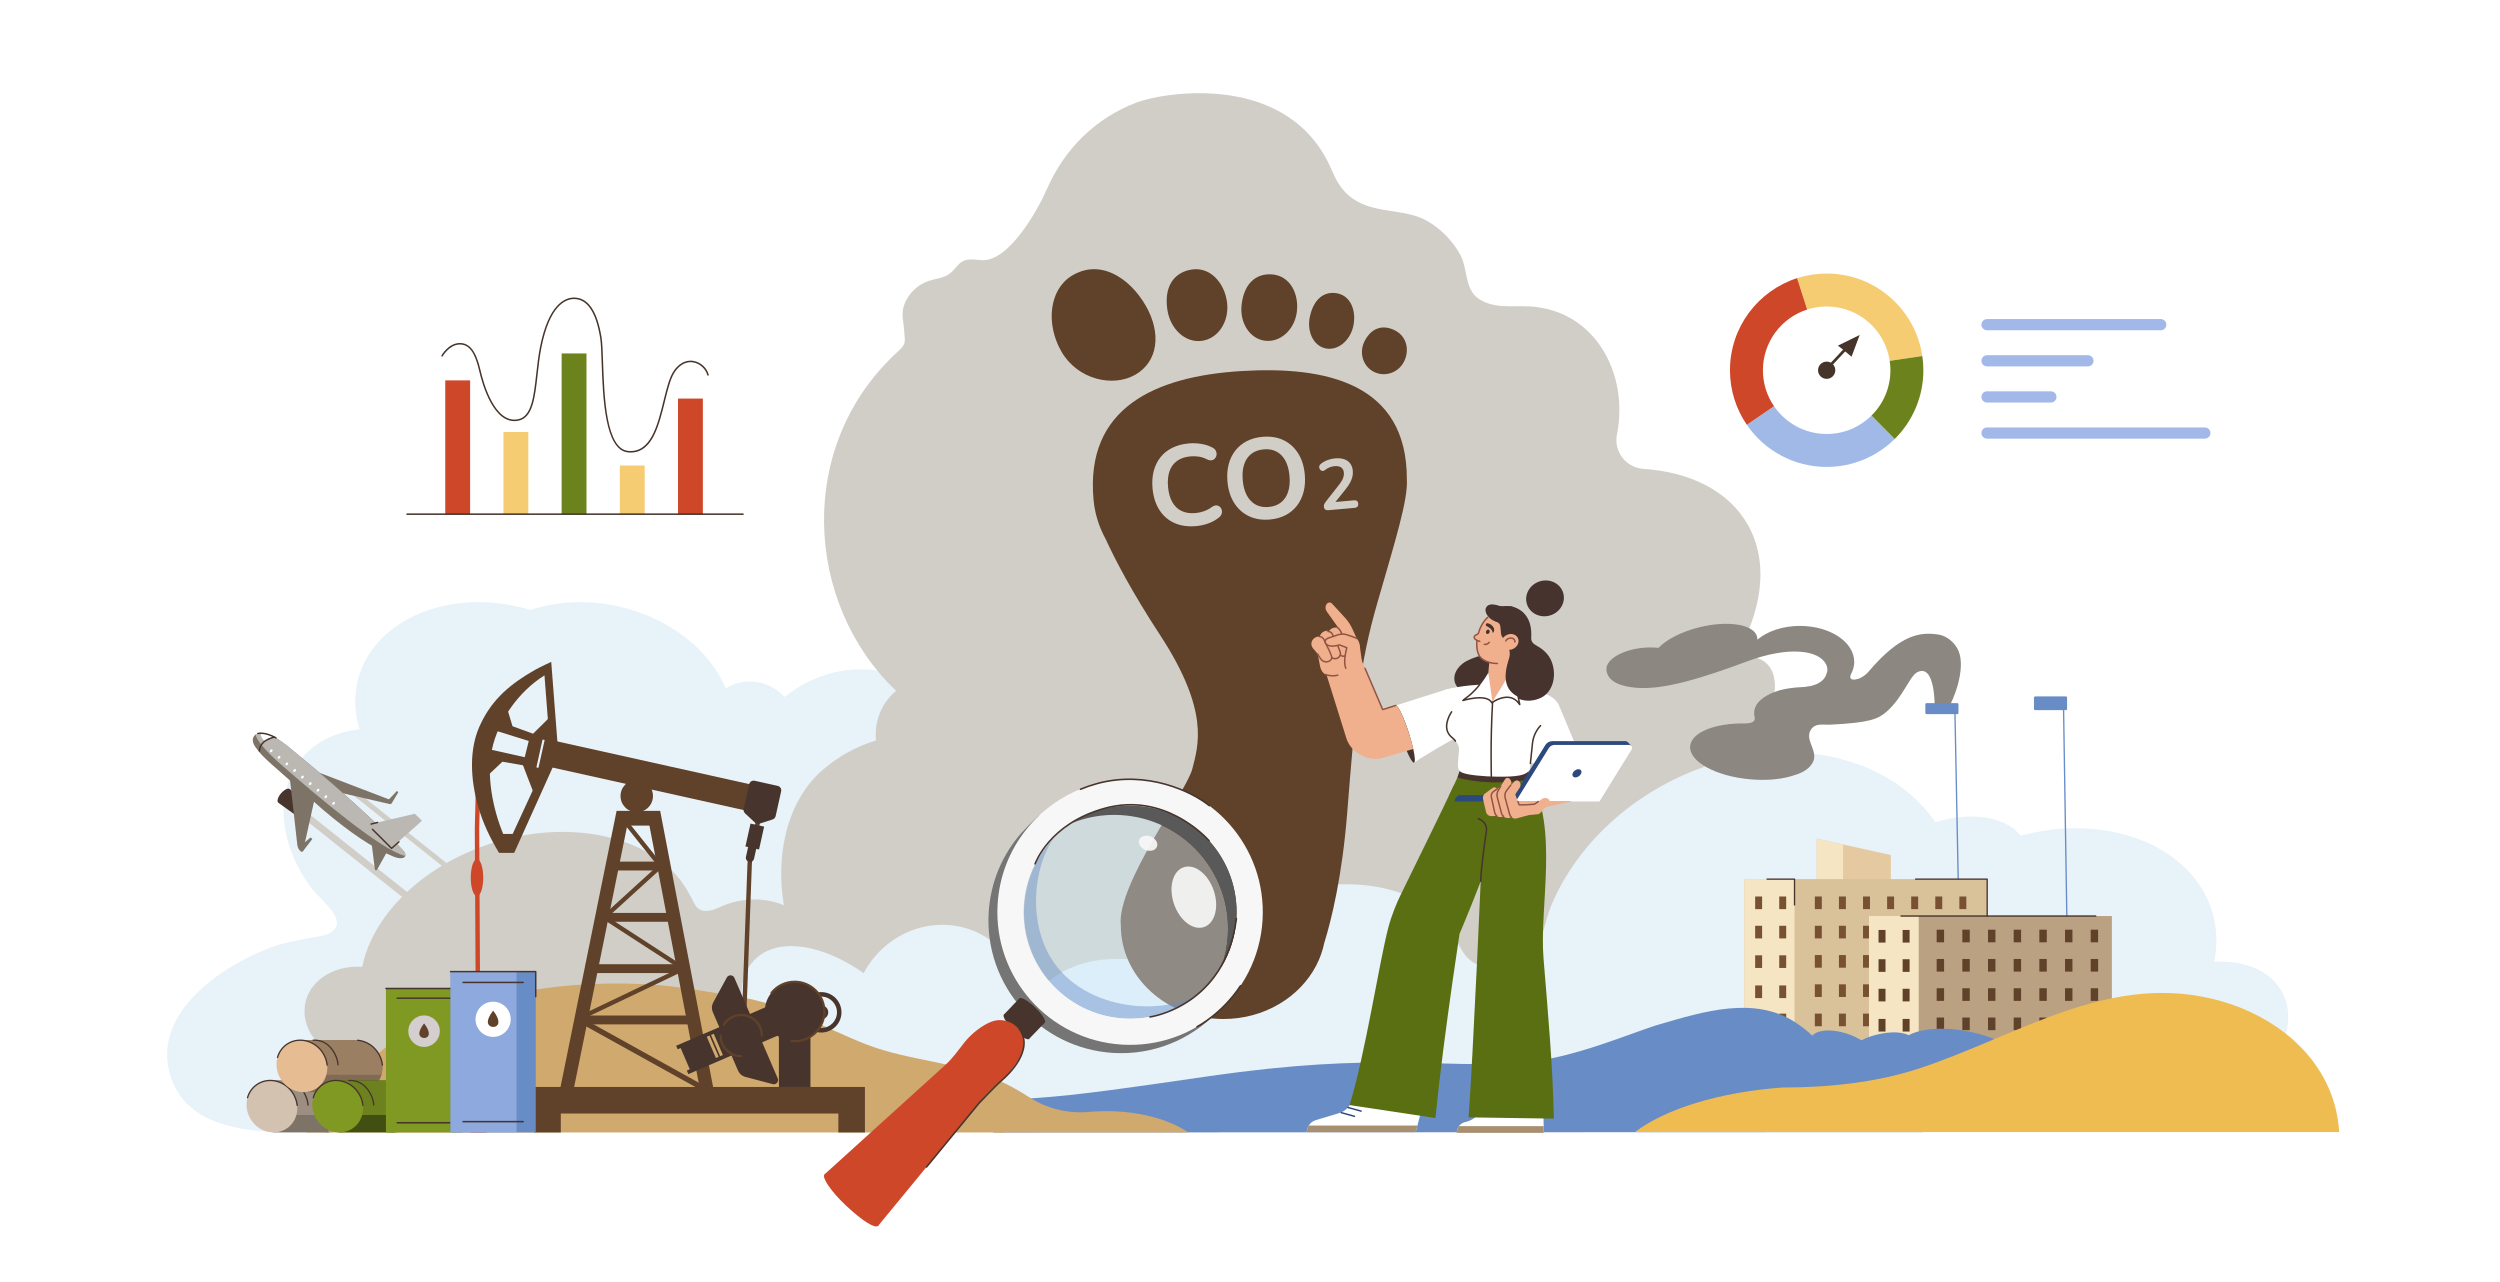 <svg xml:space="preserve" style="enable-background:new 0 0 780 400;" viewBox="0 0 780 400" y="0px" x="0px" xmlns:xlink="http://www.w3.org/1999/xlink" xmlns="http://www.w3.org/2000/svg" version="1.1">
<g id="bg">
	<rect height="400" width="780" style="fill:#FFFFFF;"></rect>
	<rect height="400" width="780" style="opacity:0;fill:#FFFFFF;"></rect>
</g>
<g id="_x31_">
	<g id="bg_00000145760550847051385130000011431547940906383252_">
		
			<ellipse ry="39.886" rx="52.28" cy="299.525" cx="640.181" style="fill:#E7F2F9;" transform="matrix(0.959 -0.283 0.283 0.959 -58.588 193.371)"></ellipse>
		<path d="M370.793,282.909c0,7.718-7.849,13.969-17.515,13.969c-3.75,0-7.21-0.945-10.044-2.529
			c-1.337,1.802-2.849,3.387-4.477,4.782c2.849-0.378,5.698-0.741,8.547-1.061c0.93-0.102,0.93,1.352,0,1.453
			c-1.89,0.218-3.779,0.436-5.669,0.669c-1.73,0.203-3.431,0.465-5.146,0.698c-6.497,4.477-14.434,5.843-21.411,3.416
			c-6.148,1.119-12.283,2.311-18.402,3.59c-14.928,3.125-29.754,6.672-44.595,10.204c-14.812,3.503-29.623,7.006-44.537,10.073
			c-14.666,3.009-29.42,5.582-44.304,7.297c-11.934,1.381-23.94,2.166-35.946,2.209c-6.018,5.494-19.194,14.919-28.982,15.398
			c-23.61,1.154-40.643-2.33-45.236-17.738c-5.756-19.332,16.178-34.013,31.295-39.667c3.881-1.454,7.98-2.21,12.035-2.994
			c2.878-0.567,7.282-0.581,8.576-3.823c1.381-3.416-5.814-9.128-7.617-11.527c-3.198-4.23-5.756-8.969-7.311-14.027
			c-2.689-8.721-2.209-18.664,3.561-26.077c4.419-5.669,11.062-8.867,18.605-9.681c-1.526-4.826-1.846-9.884-0.683-14.884
			c4.259-18.344,26.716-28.795,50.147-23.359c1.294,0.305,2.558,0.654,3.808,1.032c8.256-2.776,17.995-3.329,27.908-1.032
			c15.844,3.692,28.068,13.707,33.01,25.466c2.253-1.381,4.826-2.166,7.559-2.166c4.186,0,7.98,1.846,10.843,4.855
			c6.759-5.436,14.928-8.605,23.708-8.605c23.271,0,42.138,22.239,42.138,49.682c0,0.93-0.029,1.846-0.058,2.762
			c8.154-7.064,19.492-8.707,28.155-3.212c4.332,2.762,7.326,6.89,8.881,11.614c1.773-0.48,3.663-0.756,5.64-0.756
			C362.943,268.94,370.793,275.19,370.793,282.909z" style="fill:#E7F2F9;"></path>
		<path d="M511.258,233.412c-0.035,0.044-0.078,0.078-0.122,0.122
			C511.188,233.482,511.232,233.429,511.258,233.412z" style="fill:#BBB8B3;"></path>
		
			<ellipse ry="18.344" rx="15.063" cy="316.932" cx="113.033" style="fill:#D1CEC8;" transform="matrix(0.237 -0.972 0.972 0.237 -221.659 351.629)"></ellipse>
		<path d="M276.349,324.356c-4.08,4.417-20.988-3.542-26.636-1.224c-7.654,3.153-15.535,5.774-23.569,7.814
			c-8.067,2.057-16.286,3.523-24.563,4.459c-5.311,0.599-11.624,1.77-16.353-1.07c-0.582,0.253-1.163,0.514-1.753,0.759
			l-39.231,4.729c-11.152-2.04-20.526-7.182-26.157-14.777c-1.905-2.554-3.38-5.395-4.358-8.488
			c-1.248-3.928-1.593-7.974-1.155-12.02c1.88-17.129,18.014-34.224,41.136-41.54c8.581-2.714,17.693-3.945,26.688-3.271
			c7.806,0.59,15.637,2.63,22.397,6.668c3.026,1.804,5.816,4.012,8.177,6.626c2.52,2.782,4.122,5.918,5.842,9.205
			c0.624,1.197,1.829,1.939,3.186,1.989c2.158,0.076,3.717-0.835,5.614-1.635c2.124-0.893,4.375-1.475,6.651-1.753
			c3.439-0.413,6.786-0.126,9.871,0.75c5.597,1.593,12.861,6.436,15.634,11.148c1.222-1.61,5.952-7.139,7.537-7.08
			c2.242,0.076-1.642,5.415-0.479,8.568c4.358,0.422,8.025,3.397,9.028,7.519c0.093,0.354,0.187,0.723,0.202,1.113
			C274.483,313.771,279.63,380.922,276.349,324.356z" style="fill:#D1CEC8;"></path>
		<path d="M569.628,282.421c-4.676-8.712-14.224-11.616-23.759-16.154
			c-18.452-8.781-12.223-24.808,0.25-38.384c4.822-5.248,8.751-9.264,7.38-16.541c-0.908-4.82-5.71-8.213-12.74-5.374
			c9.124-14.852,11.37-30.442,4.448-42.43c-6.043-10.469-17.933-16.252-32.438-17.25c-5.457-0.369-9.352-5.392-8.278-10.751
			c3.768-18.802-6.705-38.817-27.362-39.95c-2.849-0.156-5.711,0.095-8.557-0.119c-2.845-0.214-5.766-0.951-7.935-2.805
			c-3.612-3.088-2.775-9.096-5.056-13.224c-2.394-4.331-5.927-7.972-10.216-10.449c-6.564-3.791-15.103-2.38-21.805-6.087
			c-4.286-2.371-6.266-5.641-8.082-9.891c-13.161-30.812-52.212-24.271-60.726-21.083c-13.019,4.86-22.761,14.776-28.045,26.916
			c-2.828,6.498-11.805,22.667-20.232,22.326c-2.031-0.082-4.194-0.606-6.009,0.308c-1.673,0.842-2.582,2.691-4.067,3.832
			c-1.885,1.449-4.43,1.589-6.683,2.348c-3.357,1.132-6.163,3.794-7.47,7.086c-1.272,3.204-0.307,5.508-0.132,8.669
			c0.156,2.814,0.797,3.764-1.624,5.944c-32.614,29.359-29.451,79.114-0.896,106.183c-1.584,1.313-2.951,2.886-4.014,4.73
			c-1.899,3.277-2.604,6.998-2.278,10.741c-6.054,1.855-11.793,4.969-16.816,9.363c-20.146,17.586-16.122,60.462,9.967,77.507
			c2.884,1.885,8.834,3.922,11.448,5.972c4.209,24.378,239.802,26.298,243.361,20.646c7.768-0.532,15.915-2.81,23.683-6.987
			C568.218,325.014,579.262,300.343,569.628,282.421z" style="fill:#D1CEC8;"></path>
		<path d="M161.908,224.943c-0.138-0.474-0.192-0.851-0.21-0.98c0.072,0.26,0.125,0.528,0.178,0.795
			C161.89,224.824,161.904,224.879,161.908,224.943z" style="fill:#BBB8B3;"></path>
		<path d="M294.885,339.953c-0.633-3.607-1.914-7.449-3.803-11.342c-2.646-5.453-6.479-11.005-11.367-16.144
			c-3.852-4.052-7.995-7.468-12.179-10.159c-6.632-4.268-13.37-6.728-19.228-7.09c-4.393-0.265-8.296,0.649-11.289,2.865
			c-0.203,0.148-0.4,0.3-0.585,0.459c-0.224,0.186-0.438,0.369-0.646,0.571c-3.239,3.08-4.688,7.604-4.511,12.88
			c0.164,5.091,1.838,10.88,4.864,16.736l25.992,14.248C273.055,341.989,284.022,341.476,294.885,339.953z" style="fill:#E7F2F9;"></path>
		<path d="M572.627,342.881c-21.519,11.826-43.856,1.577-62.122-6.127
			c-6.271,3.783-11.628-2.126-20.076-0.275c-25.063,5.492-52.108,22.679-55.237,8.404c-1.138-5.192-1.709-7.436,2.03-12.503
			c-5.915,4.011-13.181,7.157-21.307,8.938c-23.782,5.211-43.262-10.235-46.708-25.962c-3.446-15.727,13.035-32.704,36.818-37.916
			c11.055-2.422,23.251-2.277,33.761,2.281c4.038,1.751,8.789,4.515,11.523,8.062c2.75,3.568,3.935,9.051,7.535,11.905
			c5.513,4.37,14.568,1.182,19.006-3.196c4.162-4.106,3.982-8.775,6.029-13.73c2.114-5.119,4.88-9.961,8.14-14.435
			c7.038-9.659,16.351-17.581,26.808-23.328c33.505-18.415,72.712-11.432,87.564,15.605
			C621.251,287.629,606.131,324.467,572.627,342.881z" style="fill:#E7F2F9;"></path>
		
			<ellipse ry="19.179" rx="30.657" cy="276.887" cx="604.739" style="fill:#E7F2F9;" transform="matrix(0.885 -0.465 0.465 0.885 -59.389 313.086)"></ellipse>
		
			<ellipse ry="21.714" rx="30.657" cy="323.917" cx="685.172" style="fill:#E7F2F9;" transform="matrix(0.885 -0.465 0.465 0.885 -72.034 355.902)"></ellipse>
		<path d="M387.298,350.3c-4.114,2.133-25.071,1.995-29.699,0.579c-0.059,0.017-0.118,0.051-0.185,0.067
			c-21.984,5.901-43.091-4.29-64.89-5.715c-1.163-0.076-2.006-0.632-2.546-1.382c-3.237-0.278-6.465-1.155-9.525-2.714
			c-13.2-6.71-18.224-23.299-11.236-37.047c6.996-13.748,23.358-19.447,36.558-12.737c8.783,4.468,13.942,13.302,14.355,22.759
			c2.874-5.091,8.016-9.719,14.76-12.484c6.651-2.723,15.232-3.077,22.549-1.602c7.603,2.133,14.895,7.409,19.421,16.126
			C383.815,329.569,397.456,345.032,387.298,350.3z" style="fill:#E7F2F9;"></path>
	</g>
	<g id="_x33_">
		<path d="M608.134,220.362h-4.517c0,0,0.19-13.551-5.462-10.612c-2.321,1.207-4.535,7.948-9.538,12.287
			c-2.594,2.25-5.025,3.433-17.5,4.057c-2.274,0.114-4.787-0.648-6.185,1.675c-1.883,3.123,2.317,6.501,0.78,9.846
			c-1.28,2.768-4.326,3.831-6.834,4.548c-4.112,1.178-8.475,1.343-12.69,0.989c-10.741-0.898-19.186-5.496-18.87-10.275
			c0.287-4.35,7.769-7.35,17.237-7.16c0,0,0.015,0,0.037,0c0.272-0.008,1.935-0.058,2.516-0.643
			c0.427-0.428,0.412-1.022,0.353-1.359c-0.029-0.165-0.066-0.272-0.066-0.272c-0.044-0.181-0.074-0.371-0.088-0.56
			c-0.324-3.7,3.575-5.908,6.157-6.913c4.466-1.739,9.159-1.524,13.786-1.92c4.605-0.395,12.536-0.726,15.627-4.374
			c10.174-12.01,16.387-12.514,21.934-11.698c2.42,0.354,5.105,2.404,6.233,5.073C613.494,208.848,609.282,218.681,608.134,220.362z" style="fill:#8C8781;"></path>
		<polygon points="589.948,266.776 589.948,286.249 566.797,286.249 566.797,261.654 575.026,263.472" style="fill:#E5CAA1;"></polygon>
		<path d="M561.597,195.284c-5.397,0-10.207,1.676-13.304,4.295c0.014-0.311-0.009-0.618-0.083-0.918
			c-0.951-3.852-9.013-5.175-18.008-2.955c-5.639,1.392-10.305,3.846-12.768,6.433c-1.504-0.17-3.148-0.189-4.863-0.022
			c-6.588,0.642-11.678,3.735-11.369,6.909c0.372,3.819,4.734,5.103,8.912,5.527c8.447,0.857,20.383-2.759,34.953-8.19
			c13.034-4.858,22.584-3.576,24.714,1.018c1.264,2.726-1.167,4.878-2.13,8.492c-0.89,3.339,2.448,4.678,3.032,6.924h3.441
			c0,0-1.663-6.136,2.141-10.698c0.019-0.025,0.038-0.045,0.057-0.07c1.402-1.631,2.198-3.517,2.198-5.524
			C578.52,200.311,570.944,195.284,561.597,195.284z" style="fill:#8C8781;"></path>
		<polygon points="575.026,263.472 575.026,286.914 566.797,286.914 566.797,261.654" style="fill:#F5E5C2;"></polygon>
		<rect height="62.807" width="75.772" style="fill:#D9C199;" y="274.284" x="544.231"></rect>
		<g>
			<g>
				<g>
					<rect height="3.942" width="2.172" style="fill:#785133;" y="279.707" x="566.231"></rect>
				</g>
				<g>
					<rect height="3.942" width="2.172" style="fill:#785133;" y="279.707" x="573.746"></rect>
				</g>
				<g>
					<rect height="3.942" width="2.172" style="fill:#785133;" y="279.707" x="581.262"></rect>
				</g>
				<g>
					<rect height="3.942" width="2.172" style="fill:#785133;" y="279.707" x="588.777"></rect>
				</g>
				<g>
					<rect height="3.942" width="2.172" style="fill:#785133;" y="279.707" x="596.292"></rect>
				</g>
				<g>
					<rect height="3.942" width="2.172" style="fill:#785133;" y="279.707" x="603.807"></rect>
				</g>
				<g>
					<rect height="3.942" width="2.172" style="fill:#785133;" y="279.707" x="611.322"></rect>
				</g>
			</g>
			<g>
				<g>
					<rect height="3.942" width="2.172" style="fill:#785133;" y="288.842" x="566.231"></rect>
				</g>
				<g>
					<rect height="3.942" width="2.172" style="fill:#785133;" y="288.842" x="573.746"></rect>
				</g>
				<g>
					<rect height="3.942" width="2.172" style="fill:#785133;" y="288.842" x="581.262"></rect>
				</g>
				<g>
					<rect height="3.942" width="2.172" style="fill:#785133;" y="288.842" x="588.777"></rect>
				</g>
				<g>
					<rect height="3.942" width="2.172" style="fill:#785133;" y="288.842" x="596.292"></rect>
				</g>
				<g>
					<rect height="3.942" width="2.172" style="fill:#785133;" y="288.842" x="603.807"></rect>
				</g>
				<g>
					<rect height="3.942" width="2.172" style="fill:#785133;" y="288.842" x="611.322"></rect>
				</g>
			</g>
			<g>
				<g>
					<rect height="3.942" width="2.172" style="fill:#785133;" y="297.978" x="566.231"></rect>
				</g>
				<g>
					<rect height="3.942" width="2.172" style="fill:#785133;" y="297.978" x="573.746"></rect>
				</g>
				<g>
					<rect height="3.942" width="2.172" style="fill:#785133;" y="297.978" x="581.262"></rect>
				</g>
				<g>
					<rect height="3.942" width="2.172" style="fill:#785133;" y="297.978" x="588.777"></rect>
				</g>
				<g>
					<rect height="3.942" width="2.172" style="fill:#785133;" y="297.978" x="596.292"></rect>
				</g>
				<g>
					<rect height="3.942" width="2.172" style="fill:#785133;" y="297.978" x="603.807"></rect>
				</g>
				<g>
					<rect height="3.942" width="2.172" style="fill:#785133;" y="297.978" x="611.322"></rect>
				</g>
			</g>
			<g>
				<g>
					<rect height="3.942" width="2.172" style="fill:#785133;" y="316.248" x="566.231"></rect>
				</g>
				<g>
					<rect height="3.942" width="2.172" style="fill:#785133;" y="316.248" x="573.746"></rect>
				</g>
				<g>
					<rect height="3.942" width="2.172" style="fill:#785133;" y="316.248" x="581.262"></rect>
				</g>
				<g>
					<rect height="3.942" width="2.172" style="fill:#785133;" y="316.248" x="588.777"></rect>
				</g>
				<g>
					<rect height="3.942" width="2.172" style="fill:#785133;" y="316.248" x="596.292"></rect>
				</g>
				<g>
					<rect height="3.942" width="2.172" style="fill:#785133;" y="316.248" x="603.807"></rect>
				</g>
				<g>
					<rect height="3.942" width="2.172" style="fill:#785133;" y="316.248" x="611.322"></rect>
				</g>
			</g>
			<g>
				<g>
					<rect height="3.942" width="2.172" style="fill:#785133;" y="307.113" x="566.231"></rect>
				</g>
				<g>
					<rect height="3.942" width="2.172" style="fill:#785133;" y="307.113" x="573.746"></rect>
				</g>
				<g>
					<rect height="3.942" width="2.172" style="fill:#785133;" y="307.113" x="581.262"></rect>
				</g>
				<g>
					<rect height="3.942" width="2.172" style="fill:#785133;" y="307.113" x="588.777"></rect>
				</g>
				<g>
					<rect height="3.942" width="2.172" style="fill:#785133;" y="307.113" x="596.292"></rect>
				</g>
				<g>
					<rect height="3.942" width="2.172" style="fill:#785133;" y="307.113" x="603.807"></rect>
				</g>
				<g>
					<rect height="3.942" width="2.172" style="fill:#785133;" y="307.113" x="611.322"></rect>
				</g>
			</g>
		</g>
		<rect height="62.807" width="15.66" style="fill:#F5E5C2;" y="274.284" x="544.231"></rect>
		<g>
			<g>
				<rect height="3.942" width="2.172" style="fill:#785133;" y="279.707" x="547.604"></rect>
			</g>
			<g>
				<rect height="3.942" width="2.172" style="fill:#785133;" y="279.707" x="555.119"></rect>
			</g>
			<g>
				<rect height="3.942" width="2.172" style="fill:#785133;" y="288.842" x="547.604"></rect>
			</g>
			<g>
				<rect height="3.942" width="2.172" style="fill:#785133;" y="288.842" x="555.119"></rect>
			</g>
			<g>
				<rect height="3.942" width="2.172" style="fill:#785133;" y="298.059" x="547.604"></rect>
			</g>
			<g>
				<rect height="3.942" width="2.172" style="fill:#785133;" y="298.059" x="555.119"></rect>
			</g>
			<g>
				<rect height="3.942" width="2.172" style="fill:#785133;" y="307.463" x="547.604"></rect>
			</g>
			<g>
				<rect height="3.942" width="2.172" style="fill:#785133;" y="307.463" x="555.119"></rect>
			</g>
			<g>
				<rect height="3.942" width="2.172" style="fill:#785133;" y="316.248" x="547.604"></rect>
			</g>
			<g>
				<rect height="3.942" width="2.172" style="fill:#785133;" y="316.248" x="555.119"></rect>
			</g>
		</g>
		<rect height="45.704" width="75.772" style="fill:#F5E5C2;" y="285.802" x="583.123"></rect>
		<rect height="51.29" width="60.255" style="fill:#B9A182;" y="285.802" x="598.641"></rect>
		<g>
			<g>
				<g>
					<rect height="3.942" width="2.315" style="fill:#604129;" y="290.063" x="604.239"></rect>
				</g>
				<g>
					<rect height="3.942" width="2.315" style="fill:#604129;" y="290.063" x="612.249"></rect>
				</g>
				<g>
					<rect height="3.942" width="2.315" style="fill:#604129;" y="290.063" x="620.259"></rect>
				</g>
				<g>
					<rect height="3.942" width="2.315" style="fill:#604129;" y="290.063" x="628.269"></rect>
				</g>
				<g>
					<rect height="3.942" width="2.315" style="fill:#604129;" y="290.063" x="636.279"></rect>
				</g>
				<g>
					<rect height="3.942" width="2.315" style="fill:#604129;" y="290.063" x="644.289"></rect>
				</g>
				<g>
					<rect height="3.942" width="2.315" style="fill:#604129;" y="290.063" x="652.299"></rect>
				</g>
			</g>
			<g>
				<g>
					<rect height="3.942" width="2.315" style="fill:#604129;" y="299.198" x="604.239"></rect>
				</g>
				<g>
					<rect height="3.942" width="2.315" style="fill:#604129;" y="299.198" x="612.249"></rect>
				</g>
				<g>
					<rect height="3.942" width="2.315" style="fill:#604129;" y="299.198" x="620.259"></rect>
				</g>
				<g>
					<rect height="3.942" width="2.315" style="fill:#604129;" y="299.198" x="628.269"></rect>
				</g>
				<g>
					<rect height="3.942" width="2.315" style="fill:#604129;" y="299.198" x="636.279"></rect>
				</g>
				<g>
					<rect height="3.942" width="2.315" style="fill:#604129;" y="299.198" x="644.289"></rect>
				</g>
				<g>
					<rect height="3.942" width="2.315" style="fill:#604129;" y="299.198" x="652.299"></rect>
				</g>
			</g>
			<g>
				<g>
					<rect height="3.942" width="2.315" style="fill:#604129;" y="308.333" x="604.239"></rect>
				</g>
				<g>
					<rect height="3.942" width="2.315" style="fill:#604129;" y="308.333" x="612.249"></rect>
				</g>
				<g>
					<rect height="3.942" width="2.315" style="fill:#604129;" y="308.333" x="620.259"></rect>
				</g>
				<g>
					<rect height="3.942" width="2.315" style="fill:#604129;" y="308.333" x="628.269"></rect>
				</g>
				<g>
					<rect height="3.942" width="2.315" style="fill:#604129;" y="308.333" x="636.279"></rect>
				</g>
				<g>
					<rect height="3.942" width="2.315" style="fill:#604129;" y="308.333" x="644.289"></rect>
				</g>
				<g>
					<rect height="3.942" width="2.315" style="fill:#604129;" y="308.333" x="652.299"></rect>
				</g>
			</g>
			<g>
				<g>
					<rect height="3.942" width="2.315" style="fill:#604129;" y="326.604" x="604.239"></rect>
				</g>
				<g>
					<rect height="3.942" width="2.315" style="fill:#604129;" y="326.604" x="612.249"></rect>
				</g>
				<g>
					<rect height="3.942" width="2.315" style="fill:#604129;" y="326.604" x="620.259"></rect>
				</g>
				<g>
					<rect height="3.942" width="2.315" style="fill:#604129;" y="326.604" x="628.269"></rect>
				</g>
				<g>
					<rect height="3.942" width="2.315" style="fill:#604129;" y="326.604" x="636.279"></rect>
				</g>
				<g>
					<rect height="3.942" width="2.315" style="fill:#604129;" y="326.604" x="644.289"></rect>
				</g>
				<g>
					<rect height="3.942" width="2.315" style="fill:#604129;" y="326.604" x="652.299"></rect>
				</g>
			</g>
			<g>
				<g>
					<rect height="3.942" width="2.315" style="fill:#604129;" y="317.469" x="604.239"></rect>
				</g>
				<g>
					<rect height="3.942" width="2.315" style="fill:#604129;" y="317.469" x="612.249"></rect>
				</g>
				<g>
					<rect height="3.942" width="2.315" style="fill:#604129;" y="317.469" x="620.259"></rect>
				</g>
				<g>
					<rect height="3.942" width="2.315" style="fill:#604129;" y="317.469" x="628.269"></rect>
				</g>
				<g>
					<rect height="3.942" width="2.315" style="fill:#604129;" y="317.469" x="636.279"></rect>
				</g>
				<g>
					<rect height="3.942" width="2.315" style="fill:#604129;" y="317.469" x="644.289"></rect>
				</g>
				<g>
					<rect height="3.942" width="2.315" style="fill:#604129;" y="317.469" x="652.299"></rect>
				</g>
			</g>
		</g>
		<g>
			<g>
				<rect height="3.942" width="2.172" style="fill:#604129;" y="290.144" x="586.105"></rect>
			</g>
			<g>
				<rect height="3.942" width="2.172" style="fill:#604129;" y="290.144" x="593.62"></rect>
			</g>
			<g>
				<rect height="3.942" width="2.172" style="fill:#604129;" y="299.28" x="586.105"></rect>
			</g>
			<g>
				<rect height="3.942" width="2.172" style="fill:#604129;" y="299.28" x="593.62"></rect>
			</g>
			<g>
				<rect height="3.942" width="2.172" style="fill:#604129;" y="308.496" x="586.105"></rect>
			</g>
			<g>
				<rect height="3.942" width="2.172" style="fill:#604129;" y="308.496" x="593.62"></rect>
			</g>
			<g>
				<rect height="3.942" width="2.172" style="fill:#604129;" y="317.9" x="586.105"></rect>
			</g>
			<g>
				<rect height="3.942" width="2.172" style="fill:#604129;" y="317.9" x="593.62"></rect>
			</g>
			<g>
				<rect height="3.942" width="2.172" style="fill:#604129;" y="326.685" x="586.105"></rect>
			</g>
			<g>
				<rect height="3.942" width="2.172" style="fill:#604129;" y="326.685" x="593.62"></rect>
			</g>
		</g>
		<g>
			<defs>
				<polygon points="609.98,221.908 601.772,221.908 600.708,274.284 611.043,274.284" id="SVGID_1_"></polygon>
			</defs>
			
			<clipPath id="SVGID_00000166655032099557566390000015948141452325404577_">
				
			</clipPath>
			<g style="clip-path:url(#SVGID_00000166655032099557566390000015948141452325404577_);">
				<rect height="2.529" width="12.487" style="fill:#E23441;" y="266.858" x="599.573"></rect>
				<rect height="2.529" width="12.487" style="fill:#E23441;" y="260.212" x="599.573"></rect>
				<rect height="2.529" width="12.487" style="fill:#E23441;" y="253.566" x="599.573"></rect>
				<rect height="2.529" width="12.487" style="fill:#E23441;" y="246.92" x="599.573"></rect>
				<rect height="2.529" width="12.487" style="fill:#E23441;" y="240.274" x="599.573"></rect>
				<rect height="2.529" width="12.487" style="fill:#E23441;" y="233.628" x="599.573"></rect>
				<rect height="2.529" width="12.487" style="fill:#E23441;" y="226.982" x="599.573"></rect>
			</g>
		</g>
		<path d="M610.683,222.814h-9.615c-0.199,0-0.36-0.161-0.36-0.36v-2.719c0-0.199,0.161-0.36,0.36-0.36h9.615
			c0.199,0,0.36,0.161,0.36,0.36v2.719C611.043,222.652,610.882,222.814,610.683,222.814z" style="fill:#688CC6;"></path>
		<g>
			<path d="M610.958,274.423c-0.114,0-0.208-0.092-0.211-0.207l-1.005-51.398
				c-0.002-0.116,0.091-0.212,0.207-0.215c0.123,0.016,0.212,0.091,0.215,0.207l1.005,51.398c0.002,0.116-0.091,0.212-0.207,0.215
				C610.961,274.423,610.959,274.423,610.958,274.423z" style="fill:#688CC6;"></path>
		</g>
		<g>
			<defs>
				<polygon points="643.867,220.439 635.66,220.439 
					634.596,285.802 644.931,285.802" id="SVGID_00000145753320512899525490000016451508921548333459_"></polygon>
			</defs>
			
			<clipPath id="SVGID_00000147918872115235827390000008906815896614371982_">
				
			</clipPath>
			<g style="clip-path:url(#SVGID_00000147918872115235827390000008906815896614371982_);">
				<rect height="3.156" width="12.487" style="fill:#E23441;" y="276.535" x="633.461"></rect>
				<rect height="3.156" width="12.487" style="fill:#E23441;" y="268.241" x="633.461"></rect>
				<rect height="3.156" width="12.487" style="fill:#E23441;" y="259.947" x="633.461"></rect>
				<rect height="3.156" width="12.487" style="fill:#E23441;" y="251.653" x="633.461"></rect>
				<rect height="3.156" width="12.487" style="fill:#E23441;" y="243.359" x="633.461"></rect>
				<rect height="3.156" width="12.487" style="fill:#E23441;" y="235.065" x="633.461"></rect>
				<rect height="3.156" width="12.487" style="fill:#E23441;" y="226.771" x="633.461"></rect>
			</g>
		</g>
		<path d="M644.529,221.57h-9.53c-0.222,0-0.402-0.18-0.402-0.402v-3.487c0-0.222,0.18-0.402,0.402-0.402
			h9.53c0.222,0,0.402,0.18,0.402,0.402v3.487C644.931,221.39,644.751,221.57,644.529,221.57z" style="fill:#688CC6;"></path>
		<g>
			<path d="M644.846,285.923c-0.115,0-0.209-0.093-0.211-0.208l-1.005-64.143
				c-0.002-0.116,0.091-0.212,0.208-0.214c0.001,0,0.002,0,0.003,0c0.115,0,0.209,0.093,0.211,0.208l1.005,64.143
				c0.002,0.116-0.091,0.212-0.208,0.214C644.848,285.923,644.847,285.923,644.846,285.923z" style="fill:#688CC6;"></path>
		</g>
		<g>
			<path d="M559.891,282.56c-0.116,0-0.211-0.095-0.211-0.211v-7.855h-8.35c-0.116,0-0.211-0.095-0.211-0.211
				c0-0.116,0.095-0.211,0.211-0.211h8.56c0.116,0,0.211,0.095,0.211,0.211v8.065C560.102,282.466,560.007,282.56,559.891,282.56z" style="fill:#47352D;"></path>
		</g>
		<g>
			<path d="M620.003,286.013c-0.116,0-0.211-0.095-0.211-0.211v-11.307h-22.136
				c-0.116,0-0.211-0.095-0.211-0.211c0-0.116,0.095-0.211,0.211-0.211h22.347c0.116,0,0.211,0.095,0.211,0.211v11.518
				C620.214,285.918,620.119,286.013,620.003,286.013z" style="fill:#47352D;"></path>
		</g>
		<g>
			<path d="M653.891,286.013h-60.778c-0.116,0-0.211-0.095-0.211-0.211c0-0.116,0.095-0.211,0.211-0.211
				h60.778c0.116,0,0.211,0.095,0.211,0.211C654.102,285.918,654.007,286.013,653.891,286.013z" style="fill:#47352D;"></path>
		</g>
		<path d="M708.556,333.851l-108.663,19.367l-289.787,0.106l-31.113-12.993
			c32.538,5.374,50.505,2.321,98.234-4.567c53.436-7.711,71.268-2.214,97.989-4.261c15.611-1.191,34.212-9.471,42.469-11.884
			c13.738-4.008,29.687-8.978,42.43-0.662c0.068,0.042,0.127,0.084,0.194,0.125c2.065,1.358,3.76,2.715,5.108,4.063
			c0.211-0.24,0.472-0.465,0.792-0.658c3.051-1.901,9.525-0.956,14.549,2.084c0.506-0.256,1.037-0.501,1.602-0.736
			c0.287-0.115,0.582-0.23,0.885-0.34c4.712-1.681,9.795-1.843,12.248-0.507c5.386-2.877,15.788-2.742,25.238,0.637
			c2.588,0.924,4.872,2.016,6.794,3.201c6.263-0.418,14.777-0.204,24.471,0.653c10.698,0.945,21.805,3.948,32.63,3.201h0.051
			c1.72-0.125,3.549-0.188,5.437-0.188h0.194c2.394,0.005,4.695,0.115,6.794,0.313C702.673,331.329,706.972,332.457,708.556,333.851
			z" style="fill:#688CC6;"></path>
		<path d="M563.512,214.288c0,0,5.753-0.401,6.556-4.636l2.647,2.778l-1.7,4.127h-6.124L563.512,214.288z" style="fill:#8C8781;"></path>
		<path d="M577.483,210.371c0,0-0.466,0.815,0,1.377c0.466,0.563,2.188,0.152,2.505,0
			c0.317-0.153-1.178,2.615-1.178,2.615l-6.388-0.298l0.927-1.721L577.483,210.371z" style="fill:#8C8781;"></path>
	</g>
	<g id="_x32__00000044136556846683769500000002834006619954775718_">
		<polygon points="132.839,285.724 93.026,254.009 94.22,252.188 134.032,283.903" style="fill:#D1CEC8;"></polygon>
		<polygon points="145.539,276.269 110.307,248.161 111.254,246.899 146.486,275.008" style="fill:#D1CEC8;"></polygon>
		<g>
			<path d="M95.798,254.189c-0.693,0.84-1.862,1.082-2.81,0.633c-0.129-0.061-0.246-0.131-0.364-0.216
				l-5.753-4.126c0,0-0.038-0.025-0.053-0.039c-0.52-0.447-0.127-1.76,0.875-2.934c0.974-1.13,2.17-1.718,2.714-1.338l0.139,0.13
				c0.012,0.005,0.015,0.014,0.024,0.026l5.014,4.672C96.485,251.833,96.581,253.234,95.798,254.189z" style="fill:#47352D;"></path>
			<path d="M95.279,239.425l26.887,10.296l0.112,0.477c0.095,0.402-0.265,0.764-0.667,0.671l-19.307-4.432
				L95.279,239.425z" style="fill:#7D7367;"></path>
			<g>
				<g style="enable-background:new    ;">
					<defs>
						<polygon points="118.688,263.47 120.17,260.213 130.767,261.703 129.286,264.959" style="enable-background:new    ;" id="SVGID_00000165952639799169357620000012607987950489044866_"></polygon>
					</defs>
					<clipPath id="SVGID_00000075154783017652085780000018067693378422570385_">
						
					</clipPath>
					<g style="clip-path:url(#SVGID_00000075154783017652085780000018067693378422570385_);">
						<path d="M120.17,260.213l3.564,3.966l6.713-1.772c0.333-0.09,0.345-0.398,0.016-0.456L120.17,260.213
							L120.17,260.213z" style="fill:#7D7367;"></path>
					</g>
				</g>
			</g>
			<path d="M126.436,267.048c-0.235,0.778-1.521,1.093-3.835,0.137c-6.337-2.624-13.506-7.455-21.784-14.515
				c-0.052-0.039-0.096-0.081-0.145-0.125c-1.869-1.641-15.892-14.05-15.892-14.05c-2.489-2.225-3.814-3.524-5.198-5.578
				c-1.057-1.567-0.771-2.766-0.202-3.399c0.109-0.125,0.229-0.23,0.364-0.321c0.506-0.367,1.134-0.486,1.782-0.468
				c0.942,0.009,1.921,0.311,2.657,0.575c0.489,0.175,1.002,0.419,1.519,0.713c1.59,0.874,3.278,2.168,4.636,3.278
				c4.513,3.657,8.957,7.416,13.339,11.23c4.278,3.737,8.508,7.528,12.647,11.425c3.257,3.062,6.491,6.17,9.513,9.473
				C126.38,266.02,126.575,266.606,126.436,267.048z" style="fill:#7D7367;"></path>
			<polygon points="131.657,256.075 129.419,253.888 114.312,257.424 121.842,264.784" style="fill:#BBB8B3;"></polygon>
			<path d="M115.593,260.356l5.468,4.847l-3.423,6.148c-0.171,0.307-0.634,0.217-0.678-0.131L115.593,260.356
				z" style="fill:#7D7367;"></path>
			<path d="M126.436,267.048c-7.356-1.681-27.054-18.319-37.881-27.73c-6.939-6.029-8.561-8.831-8.811-10.121
				c0.506-0.367,1.134-0.486,1.782-0.468c0.942,0.009,1.921,0.311,2.657,0.575c0.489,0.175,1.002,0.419,1.519,0.713
				c1.59,0.874,3.278,2.168,4.636,3.278c4.513,3.657,8.957,7.416,13.339,11.23c4.278,3.737,8.508,7.528,12.647,11.425
				c3.257,3.062,6.491,6.17,9.513,9.473C126.38,266.02,126.575,266.606,126.436,267.048z" style="fill:#BBB8B3;"></path>
			<path d="M90.406,242.635l2.366,21.053c0.086,0.768,0.475,1.47,1.08,1.951l0.058,0.046
				c0.238,0.189,0.591,0.064,0.657-0.232l3.649-16.45L90.406,242.635z" style="fill:#7D7367;"></path>
			<polygon points="121.257,249.497 123.845,246.772 124.268,247.174 122.204,250.626" style="fill:#7D7367;"></polygon>
			<polygon points="93.465,264.218 96.893,261.275 97.433,261.788 94.475,265.634" style="fill:#7D7367;"></polygon>
			<g>
				<g>
					<path d="M104.367,250.872c-0.181,0.219-0.454,0.291-0.611,0.162c-0.157-0.13-0.138-0.412,0.043-0.631
						c0.181-0.219,0.454-0.291,0.611-0.162C104.567,250.37,104.548,250.653,104.367,250.872z" style="fill:#FFFFFF;"></path>
				</g>
				<g>
					<path d="M101.935,248.822c-0.181,0.219-0.454,0.291-0.611,0.162c-0.157-0.129-0.138-0.412,0.043-0.631
						c0.181-0.219,0.454-0.291,0.611-0.162C102.135,248.321,102.116,248.604,101.935,248.822z" style="fill:#FFFFFF;"></path>
				</g>
				<g>
					<path d="M99.503,246.773c-0.181,0.219-0.454,0.291-0.611,0.162s-0.138-0.412,0.043-0.631
						c0.181-0.219,0.454-0.291,0.611-0.162C99.703,246.272,99.684,246.554,99.503,246.773z" style="fill:#FFFFFF;"></path>
				</g>
				<g>
					<path d="M97.071,244.724c-0.181,0.219-0.454,0.291-0.611,0.162c-0.157-0.13-0.138-0.412,0.043-0.631
						c0.181-0.219,0.454-0.291,0.611-0.162C97.271,244.223,97.252,244.505,97.071,244.724z" style="fill:#FFFFFF;"></path>
				</g>
				<g>
					<path d="M94.639,242.675c-0.181,0.219-0.454,0.291-0.611,0.162c-0.157-0.13-0.138-0.412,0.043-0.631
						c0.181-0.219,0.454-0.291,0.611-0.162C94.839,242.173,94.82,242.456,94.639,242.675z" style="fill:#FFFFFF;"></path>
				</g>
				<g>
					<path d="M92.207,240.625c-0.181,0.219-0.454,0.291-0.611,0.162c-0.157-0.13-0.138-0.412,0.043-0.631
						c0.181-0.219,0.454-0.291,0.611-0.162C92.407,240.124,92.388,240.407,92.207,240.625z" style="fill:#FFFFFF;"></path>
				</g>
				<g>
					<path d="M89.775,238.576c-0.181,0.219-0.454,0.291-0.611,0.162c-0.157-0.129-0.138-0.412,0.043-0.631
						s0.454-0.291,0.611-0.162C89.975,238.075,89.956,238.357,89.775,238.576z" style="fill:#FFFFFF;"></path>
				</g>
				<g>
					<path d="M87.343,236.527c-0.181,0.219-0.454,0.291-0.611,0.162c-0.157-0.13-0.138-0.412,0.043-0.631
						c0.181-0.219,0.454-0.291,0.611-0.162C87.543,236.026,87.524,236.308,87.343,236.527z" style="fill:#FFFFFF;"></path>
				</g>
				<g>
					<path d="M84.911,234.478c-0.181,0.219-0.454,0.291-0.611,0.162c-0.157-0.13-0.138-0.412,0.043-0.631
						c0.181-0.219,0.454-0.291,0.611-0.162S85.092,234.259,84.911,234.478z" style="fill:#FFFFFF;"></path>
				</g>
			</g>
			<g>
				<path d="M122.168,264.923c-0.06,0-0.119-0.023-0.164-0.067l-5.966-5.946
					c-0.091-0.091-0.091-0.238,0-0.329c0.091-0.092,0.238-0.091,0.329-0.001l5.812,5.793l2.137-1.884
					c0.096-0.086,0.243-0.076,0.328,0.021c0.085,0.096,0.076,0.243-0.021,0.328l-2.3,2.027
					C122.278,264.903,122.223,264.923,122.168,264.923z" style="fill:#47352D;"></path>
			</g>
			<g>
				<path d="M115.777,257.343c-0.104,0-0.2-0.07-0.226-0.177c-0.031-0.124,0.045-0.25,0.169-0.281l2.03-0.504
					c0.128-0.031,0.252,0.045,0.282,0.17c0.031,0.124-0.045,0.25-0.169,0.281l-2.03,0.504
					C115.814,257.341,115.795,257.343,115.777,257.343z" style="fill:#47352D;"></path>
			</g>
			<path d="M85.701,230.017c-1.45,0.23-3.111,1.306-3.111,1.306s-1.172-1.205-1.211-1.972
				c-0.014-0.254,0.056-0.461,0.147-0.622c0.942,0.009,1.921,0.311,2.657,0.575C84.671,229.479,85.184,229.722,85.701,230.017z" style="fill:#FFFFFF;"></path>
			<g>
				<path d="M80.96,234.529c-0.12,0-0.222-0.092-0.232-0.214c-0.005-0.063-0.109-1.573,1.378-2.938
					c1.265-1.161,3.386-1.611,3.475-1.63c0.127-0.032,0.249,0.054,0.275,0.181c0.026,0.125-0.055,0.248-0.18,0.274
					c-0.021,0.005-2.086,0.444-3.255,1.517c-1.311,1.205-1.232,2.505-1.228,2.56c0.009,0.128-0.086,0.239-0.214,0.249
					C80.972,234.529,80.966,234.529,80.96,234.529z" style="fill:#47352D;"></path>
			</g>
			<g>
				<path d="M86.108,230.468c-0.039,0-0.079-0.01-0.115-0.03c-3.374-1.923-5.459-1.364-5.479-1.359
					c-0.124,0.034-0.253-0.037-0.288-0.159c-0.036-0.123,0.035-0.252,0.158-0.288c0.092-0.025,2.276-0.629,5.839,1.402
					c0.111,0.063,0.15,0.206,0.087,0.317C86.268,230.426,86.189,230.468,86.108,230.468z" style="fill:#47352D;"></path>
			</g>
		</g>
	</g>
	<g id="_x31__00000129193920312534798310000002309418286597325215_">
		<path d="M370.793,353.338h-57.786c-0.015,0.033-0.031,0.066-0.046,0.11c-1.016-0.033-2.024-0.077-3.04-0.11
			H95.589c0.582-2.99,1.923-5.793,3.816-8.179c2.598-3.287,6.251-5.804,10.47-7.025c7.872-12.73,25.5-22.701,48.27-27.714
			c12.921-2.847,27.485-4.1,42.872-3.364c10.648,0.517,20.739,2.558,30.363,4.134c13.871,2.27,25.962,9.636,38.891,14.656
			c14.115,5.48,29.621,5.406,43.34,12.211c2.62,1.3,5.09,2.707,7.392,4.21c5.587,3.647,12.214,5.243,18.86,4.651
			c0.534-0.048,1.072-0.088,1.613-0.121c1.241-0.077,2.505-0.121,3.785-0.121C355.6,346.676,364.813,349.282,370.793,353.338z" style="fill:#CFA96E;"></path>
		<g>
			<g>
				<rect height="2.762" width="29.39" style="fill:#604129;" y="300.836" x="182.732"></rect>
			</g>
			<g>
				<g>
					<polygon points="178.289,343.286 174.247,342.28 192.379,252.991 205.975,252.991 223.091,342.307 
						219.039,343.26 202.62,257.579 195.694,257.579" style="fill:#604129;"></polygon>
				</g>
				<g>
					<rect height="2.762" width="35.44" style="fill:#604129;" y="316.843" x="179.707"></rect>
				</g>
				<g>
					<polygon points="180.004,318.847 179.409,317.601 211.825,302.125 187.409,286.302 205.18,270.129 
						193.497,255.493 194.576,254.632 207.066,270.28 189.664,286.118 214.646,302.308" style="fill:#604129;"></polygon>
				</g>
				<g>
					
						<rect height="45.748" width="1.683" style="fill:#604129;" transform="matrix(0.485 -0.874 0.874 0.485 -184.378 345.088)" y="306.246" x="200.024"></rect>
				</g>
			</g>
			<g>
				<polygon points="148.587,344.115 148.133,258.357 148.587,240.927 149.968,240.962 149.514,258.37 
					149.968,344.107" style="fill:#CE4729;"></polygon>
			</g>
			<g>
				<rect height="2.762" width="23.391" style="fill:#604129;" y="284.829" x="187.56"></rect>
			</g>
			<g>
				<rect height="2.762" width="17.392" style="fill:#604129;" y="268.823" x="191.194"></rect>
			</g>
			<g>
				<path d="M203.729,248.356c0,2.796-2.267,5.063-5.063,5.063c-2.796,0-5.062-2.266-5.062-5.063
					c0-2.796,2.266-5.062,5.062-5.062C201.462,243.293,203.729,245.56,203.729,248.356z" style="fill:#604129;"></path>
			</g>
			<g>
				
					<rect height="71.377" width="8.287" style="fill:#604129;" transform="matrix(0.217 -0.976 0.976 0.217 -75.56 391.339)" y="207.095" x="202.085"></rect>
			</g>
			<g>
				<path d="M171.983,206.505c0,0-3.731,1.733-5.079,2.506c-7.626,4.339-13.117,9.016-16.712,16.375
					c-4.115,8.005-3.37,17.962-1.011,26.191c1.447,5.168,3.764,9.943,6.516,14.521h4.733l13.791-30.629L171.983,206.505z
					 M171.718,234.685l-11.762,25.499h-2.966c-3.23-7.808-5.27-18.179-3.514-26.268c1.868-9.058,8.394-18.222,16.399-23.193
					L171.718,234.685z" style="fill:#604129;"></path>
			</g>
			<g>
				<polygon points="166.418,236.856 151.924,233.622 150.769,243.292 156.756,237.653 165.762,239.219" style="fill:#604129;"></polygon>
			</g>
			<g>
				<polygon points="167.879,232.094 153.703,227.669 157.525,218.711 159.902,226.584 168.489,229.718" style="fill:#604129;"></polygon>
			</g>
			<g>
				<path d="M232.924,315.176l-1.38-0.051l1.655-45.404c0.042-1.157,0.188-2.32,0.434-3.455l2.628-12.12
					l1.35,0.294l-2.628,12.118c-0.229,1.055-0.364,2.136-0.404,3.214L232.924,315.176z" style="fill:#604129;"></path>
			</g>
			<g>
				<path d="M171.815,223.476l-6.53,6.474l-2.163,8.665c0,0,3.469,9.128,3.694,9.451l5.842-11.769
					L171.815,223.476z M167.996,239.57l-0.646-0.141l1.924-8.693l0.66,0.141L167.996,239.57z" style="fill:#604129;"></path>
			</g>
			<g>
				<path d="M241.048,255.669l-4.068,1.31c-0.49,0.158-1.026,0.038-1.403-0.312l-3.129-2.912
					c-0.369-0.343-0.528-0.856-0.419-1.348l1.721-7.735c0.17-0.766,0.929-1.248,1.695-1.078l7.197,1.602
					c0.766,0.17,1.248,0.929,1.077,1.695l-1.721,7.735C241.89,255.117,241.528,255.514,241.048,255.669z" style="fill:#47352D;"></path>
			</g>
			<g>
				
					<rect height="7.317" width="4.354" style="fill:#47352D;" transform="matrix(0.976 0.217 -0.217 0.976 62.347 -44.917)" y="257.433" x="233.276"></rect>
			</g>
			<g>
				<path d="M233.717,268.889L233.717,268.889c-0.698-0.155-1.138-0.848-0.983-1.546l1.173-5.27
					c0.156-0.698,0.848-1.138,1.546-0.983l0,0c0.698,0.155,1.138,0.848,0.983,1.546l-1.173,5.27
					C235.107,268.605,234.415,269.045,233.717,268.889z" style="fill:#47352D;"></path>
			</g>
			<g>
				<g>
					<path d="M210.951,326.276l0.478,1.109l0.929-0.4l2.857,6.629l-0.929,0.4l0.478,1.109l36.795-15.858
						l-3.813-8.847L210.951,326.276z M224.23,329.729l-0.864,0.372l-2.857-6.629l0.864-0.372L224.23,329.729z M225.545,329.162
						l-0.851,0.367l-2.857-6.629l0.851-0.367L225.545,329.162z" style="fill:#47352D;"></path>
				</g>
			</g>
			<g>
				<g>
					<path d="M241.104,338.249l-8.589-2.265c-1.004-0.265-1.83-0.976-2.241-1.93l-7.894-18.316
						c-0.411-0.953-0.361-2.043,0.136-2.954l4.251-7.799c0.526-0.965,1.932-0.9,2.367,0.109l13.516,31.359
						C243.084,337.463,242.166,338.529,241.104,338.249z" style="fill:#47352D;"></path>
				</g>
			</g>
			<g>
				<g>
					<path d="M256.232,322.154c-3.479,0-6.31-2.831-6.31-6.311c0-3.479,2.831-6.31,6.31-6.31
						c3.479,0,6.31,2.831,6.31,6.31C262.542,319.323,259.711,322.154,256.232,322.154z M256.232,310.937
						c-2.705,0-4.906,2.201-4.906,4.906c0,2.706,2.201,4.907,4.906,4.907c2.705,0,4.906-2.201,4.906-4.907
						C261.137,313.138,258.937,310.937,256.232,310.937z" style="fill:#47352D;"></path>
				</g>
			</g>
			<g>
				<g>
					<path d="M258.412,315.843c0,1.204-0.976,2.18-2.18,2.18c-1.204,0-2.18-0.976-2.18-2.18
						c0-1.204,0.976-2.18,2.18-2.18C257.435,313.663,258.412,314.639,258.412,315.843z" style="fill:#47352D;"></path>
				</g>
			</g>
			<g>
				<g>
					<rect height="22.977" width="9.838" style="fill:#47352D;" y="317.241" x="243.02"></rect>
				</g>
			</g>
			<g>
				<polygon points="269.855,353.323 261.569,353.323 261.569,347.418 174.967,347.418 174.967,353.323 
					166.682,353.323 166.682,339.132 269.855,339.132" style="fill:#604129;"></polygon>
			</g>
			<g>
				<g>
					
						<ellipse ry="9.271" rx="9.271" cy="315.582" cx="247.939" style="fill:#47352D;" transform="matrix(0.707 -0.707 0.707 0.707 -150.53 267.751)"></ellipse>
				</g>
			</g>
			<g>
				<g>
					<path d="M247.939,325.197c-0.343,0-0.682-0.018-1.015-0.053c-0.19-0.02-0.328-0.19-0.308-0.38
						c0.019-0.189,0.191-0.332,0.379-0.307c0.31,0.032,0.625,0.05,0.944,0.05c4.922,0,8.925-4.004,8.925-8.925
						c0-4.922-4.004-8.926-8.925-8.926c-2.717,0-5.254,1.216-6.959,3.336c-0.12,0.15-0.338,0.173-0.486,0.054
						c-0.148-0.12-0.172-0.337-0.053-0.486c1.837-2.285,4.57-3.595,7.497-3.595c5.303,0,9.616,4.314,9.616,9.617
						C257.555,320.883,253.241,325.197,247.939,325.197z" style="fill:#604129;"></path>
				</g>
			</g>
			<g>
				<path d="M231.255,329.874c-3.735,0-6.774-3.038-6.774-6.774c0-0.19,0.154-0.345,0.345-0.345
					c0.191,0,0.345,0.155,0.345,0.345c0,3.354,2.729,6.083,6.083,6.083c0.191,0,0.345,0.155,0.345,0.345
					C231.6,329.719,231.446,329.874,231.255,329.874z" style="fill:#604129;"></path>
			</g>
			<g>
				<path d="M237.684,323.445c-0.191,0-0.345-0.155-0.345-0.345c0-3.354-2.729-6.083-6.083-6.083
					c-2.09,0-4.009,1.053-5.133,2.817c-0.103,0.16-0.316,0.208-0.477,0.105c-0.161-0.103-0.208-0.316-0.106-0.477
					c1.253-1.964,3.39-3.135,5.716-3.135c3.735,0,6.774,3.038,6.774,6.774C238.029,323.29,237.874,323.445,237.684,323.445z" style="fill:#604129;"></path>
			</g>
			<g>
				<path d="M150.769,273.82c0,3.187-0.871,5.771-1.946,5.771c-1.075,0-1.946-2.584-1.946-5.771
					c0-3.187,0.871-5.771,1.946-5.771C149.898,268.049,150.769,270.633,150.769,273.82z" style="fill:#CE4729;"></path>
			</g>
			<g>
				<path d="M149.278,338.295L149.278,338.295c-0.84,0-1.536,0.65-1.595,1.488l-0.939,13.54h5.066
					l-0.939-13.54C150.814,338.945,150.118,338.295,149.278,338.295z" style="fill:#CE4729;"></path>
			</g>
		</g>
		<g>
			<g>
				<path d="M109.667,347.888c-0.452,1.632-1.425,3.089-2.876,4.112c-1.287,0.898-2.761,1.317-4.251,1.311
					l0,0.001h-0.22c-2.505-0.075-5.004-1.362-6.618-3.667c-0.389-0.559-0.71-1.149-0.954-1.758
					c-1.394-3.441-0.439-7.384,2.537-9.468c1.155-0.81,2.486-1.224,3.842-1.281h0.414l0.001,0.009
					c2.587,0.024,5.209,1.308,6.83,3.626C109.905,342.966,110.301,345.591,109.667,347.888z" style="fill:#A69682;"></path>
				<polygon points="102.541,353.313 85.212,353.313 84.942,347.888 84.396,337.096 101.128,337.14 
					101.543,337.14 102.208,347.888" style="fill:#7D7367;"></polygon>
				<path d="M109.667,347.888H84.942l-0.546-10.793l16.732,0.044h0.414l0.001,0.009
					c2.587,0.024,5.209,1.308,6.83,3.626C109.905,342.966,110.301,345.591,109.667,347.888z" style="fill:#9C8F81;"></path>
				<path d="M91.181,340.773c2.625,3.75,1.915,8.776-1.585,11.225c-3.5,2.45-8.465,1.395-11.089-2.355
					c-2.625-3.75-1.915-8.776,1.585-11.225S88.556,337.023,91.181,340.773z" style="fill:#D3C2AF;"></path>
				<g>
					<path d="M92.722,345.094c-0.106,0-0.198-0.081-0.209-0.19c-0.145-1.424-0.665-2.81-1.505-4.01
						c-2.554-3.649-7.396-4.684-10.796-2.304c-1.36,0.951-2.323,2.32-2.786,3.958c-0.031,0.111-0.148,0.176-0.26,0.146
						c-0.112-0.032-0.177-0.148-0.145-0.261c0.489-1.732,1.509-3.18,2.95-4.189c3.59-2.511,8.696-1.433,11.383,2.407
						c0.881,1.259,1.427,2.714,1.578,4.209c0.012,0.116-0.072,0.22-0.188,0.232C92.736,345.093,92.729,345.094,92.722,345.094z" style="fill:#47352D;"></path>
				</g>
				<g>
					<path d="M109.956,345.094c-0.106,0-0.198-0.081-0.209-0.19c-0.145-1.425-0.666-2.811-1.505-4.01
						c-1.443-2.063-3.65-3.359-6.055-3.56c-0.116-0.01-0.202-0.111-0.192-0.228c0.01-0.116,0.113-0.208,0.228-0.192
						c2.53,0.211,4.85,1.574,6.366,3.738c0.88,1.258,1.426,2.713,1.578,4.209c0.012,0.116-0.072,0.22-0.188,0.232
						C109.971,345.093,109.964,345.094,109.956,345.094z" style="fill:#737D44;"></path>
				</g>
				<g>
					<path d="M96.095,344.998c-0.116,0-0.211-0.095-0.211-0.211c0-0.974-0.669-3.749-2.655-5.658
						c-1.336-1.284-2.975-1.912-4.874-1.82c-0.117,0-0.214-0.086-0.219-0.202c-0.005-0.116,0.086-0.215,0.202-0.22
						c2.01-0.068,3.76,0.571,5.183,1.939c2.104,2.022,2.785,4.89,2.785,5.962C96.306,344.903,96.211,344.998,96.095,344.998z" style="fill:#47352D;"></path>
				</g>
			</g>
			<g>
				<path d="M119.024,335.327c-0.452,1.632-1.425,3.089-2.876,4.112c-1.287,0.898-2.762,1.317-4.251,1.311
					l0,0.001h-0.22c-2.505-0.075-5.004-1.362-6.618-3.667c-0.389-0.559-0.709-1.149-0.954-1.758
					c-1.394-3.441-0.439-7.384,2.536-9.468c1.155-0.81,2.486-1.224,3.842-1.281h0.414l0,0.009c2.587,0.024,5.21,1.308,6.83,3.626
					C119.262,330.405,119.658,333.029,119.024,335.327z" style="fill:#826B53;"></path>
				<polygon points="111.897,340.751 94.569,340.751 94.299,335.327 93.753,324.534 110.485,324.578 
					110.899,324.578 111.565,335.327" style="fill:#826B53;"></polygon>
				<path d="M119.024,335.327H94.299l-0.546-10.793l16.732,0.044h0.414l0,0.009
					c2.587,0.024,5.21,1.308,6.83,3.626C119.262,330.405,119.658,333.029,119.024,335.327z" style="fill:#9B7F63;"></path>
				<path d="M100.537,328.211c2.625,3.75,1.915,8.776-1.585,11.225c-3.5,2.449-8.465,1.395-11.089-2.355
					s-1.915-8.776,1.585-11.225C92.948,323.407,97.913,324.461,100.537,328.211z" style="fill:#E6BD93;"></path>
				<g>
					<path d="M102.078,332.532c-0.106,0-0.198-0.081-0.209-0.189c-0.145-1.424-0.664-2.811-1.505-4.01
						c-2.553-3.649-7.396-4.684-10.796-2.304c-1.359,0.951-2.323,2.32-2.786,3.958c-0.031,0.112-0.147,0.174-0.26,0.146
						c-0.112-0.032-0.177-0.148-0.146-0.261c0.489-1.732,1.509-3.18,2.949-4.189c3.591-2.51,8.696-1.432,11.383,2.407
						c0.881,1.259,1.427,2.714,1.578,4.209c0.012,0.116-0.072,0.22-0.188,0.232C102.093,332.531,102.085,332.532,102.078,332.532z" style="fill:#47352D;"></path>
				</g>
				<g>
					<path d="M119.313,332.532c-0.107,0-0.198-0.081-0.209-0.189c-0.145-1.424-0.664-2.811-1.505-4.01
						c-1.442-2.061-3.649-3.359-6.055-3.561c-0.116-0.01-0.202-0.111-0.192-0.228c0.01-0.116,0.118-0.211,0.228-0.192
						c2.53,0.211,4.85,1.574,6.365,3.738c0.881,1.259,1.427,2.714,1.578,4.209c0.012,0.116-0.072,0.22-0.188,0.232
						C119.328,332.531,119.32,332.532,119.313,332.532z" style="fill:#47352D;"></path>
				</g>
				<g>
					<path d="M105.451,332.436c-0.116,0-0.211-0.095-0.211-0.211c0-0.974-0.668-3.75-2.656-5.659
						c-1.336-1.284-2.974-1.9-4.874-1.819c-0.1,0.006-0.214-0.086-0.219-0.202c-0.005-0.116,0.086-0.215,0.202-0.22
						c2.009-0.074,3.76,0.57,5.182,1.938c2.105,2.022,2.786,4.891,2.786,5.963C105.662,332.342,105.567,332.436,105.451,332.436z" style="fill:#47352D;"></path>
				</g>
			</g>
			<g>
				<path d="M130.183,347.888c-0.452,1.632-1.425,3.089-2.875,4.112c-1.287,0.898-2.762,1.317-4.251,1.311
					v0.001h-0.22c-2.505-0.075-5.004-1.362-6.618-3.667c-0.389-0.559-0.709-1.149-0.954-1.758c-1.394-3.441-0.439-7.384,2.536-9.468
					c1.155-0.81,2.486-1.224,3.842-1.281h0.414l0.001,0.009c2.587,0.024,5.209,1.308,6.83,3.626
					C130.421,342.966,130.817,345.591,130.183,347.888z" style="fill:#737D44;"></path>
				<polygon points="123.057,353.313 105.728,353.313 105.458,347.888 104.912,337.096 121.644,337.14 
					122.058,337.14 122.724,347.888" style="fill:#424F12;"></polygon>
				<path d="M130.183,347.888h-24.725l-0.546-10.793l16.732,0.044h0.414l0.001,0.009
					c2.587,0.024,5.209,1.308,6.83,3.626C130.421,342.966,130.817,345.591,130.183,347.888z" style="fill:#6D821E;"></path>
				<path d="M111.696,340.773c2.625,3.75,1.915,8.776-1.585,11.225c-3.5,2.45-8.465,1.395-11.089-2.355
					c-2.625-3.75-1.915-8.776,1.585-11.225S109.072,337.023,111.696,340.773z" style="fill:#809923;"></path>
				<g>
					<path d="M113.238,345.094c-0.107,0-0.199-0.081-0.21-0.19c-0.145-1.425-0.665-2.811-1.505-4.01
						c-2.554-3.649-7.397-4.684-10.796-2.304c-1.36,0.951-2.323,2.32-2.786,3.958c-0.031,0.111-0.148,0.176-0.26,0.146
						c-0.112-0.032-0.177-0.148-0.146-0.261c0.489-1.732,1.509-3.18,2.95-4.189c3.59-2.511,8.696-1.433,11.383,2.407
						c0.88,1.258,1.426,2.713,1.578,4.209c0.012,0.116-0.072,0.22-0.188,0.232C113.252,345.093,113.245,345.094,113.238,345.094z" style="fill:#47352D;"></path>
				</g>
				<g>
					<path d="M130.472,345.094c-0.107,0-0.198-0.081-0.209-0.19c-0.145-1.424-0.665-2.81-1.505-4.01
						c-1.442-2.063-3.649-3.359-6.055-3.56c-0.116-0.01-0.202-0.111-0.192-0.228c0.01-0.116,0.117-0.208,0.228-0.192
						c2.53,0.211,4.85,1.574,6.365,3.738c0.881,1.259,1.427,2.714,1.578,4.209c0.012,0.116-0.072,0.22-0.188,0.232
						C130.487,345.093,130.479,345.094,130.472,345.094z" style="fill:#47352D;"></path>
				</g>
				<g>
					<path d="M116.61,344.998c-0.116,0-0.211-0.095-0.211-0.211c0-0.974-0.668-3.749-2.655-5.658
						c-1.336-1.284-2.983-1.912-4.874-1.82c-0.111,0-0.214-0.086-0.219-0.202c-0.005-0.116,0.086-0.215,0.202-0.22
						c2.015-0.068,3.761,0.571,5.183,1.939c2.104,2.022,2.785,4.89,2.785,5.962C116.821,344.903,116.727,344.998,116.61,344.998z" style="fill:#47352D;"></path>
				</g>
			</g>
		</g>
		<g>
			<rect height="44.905" width="23.795" style="fill:#809923;" y="308.412" x="120.412"></rect>
			<g>
				<path d="M144.207,315.642c-0.128,0-0.232-0.104-0.232-0.232v-6.765h-23.562
					c-0.128,0-0.232-0.104-0.232-0.232c0-0.129,0.104-0.232,0.232-0.232h23.794c0.128,0,0.232,0.104,0.232,0.232v6.997
					C144.439,315.538,144.335,315.642,144.207,315.642z" style="fill:#47352D;"></path>
			</g>
			<g>
				<path d="M140.713,311.665h-16.808c-0.129,0-0.233-0.104-0.233-0.232c0-0.129,0.104-0.232,0.233-0.232
					h16.808c0.128,0,0.232,0.104,0.232,0.232C140.946,311.561,140.842,311.665,140.713,311.665z" style="fill:#47352D;"></path>
			</g>
			<g>
				<path d="M140.713,350.532h-16.808c-0.129,0-0.233-0.103-0.233-0.232s0.104-0.232,0.233-0.232h16.808
					c0.128,0,0.232,0.103,0.232,0.232S140.842,350.532,140.713,350.532z" style="fill:#47352D;"></path>
			</g>
			<path d="M137.222,321.725c0,2.713-2.199,4.913-4.913,4.913c-2.713,0-4.913-2.199-4.913-4.913
				c0-2.713,2.199-4.913,4.913-4.913C135.023,316.812,137.222,319.012,137.222,321.725z" style="fill:#D4CECE;"></path>
			<path d="M130.825,322.433c0-1.272,1.484-3.118,1.484-3.118s1.484,1.731,1.484,3.175
				C133.794,324.35,130.825,324.293,130.825,322.433z" style="fill:#604129;"></path>
			<rect height="50.173" width="26.586" style="fill:#688CC6;" y="303.144" x="140.563"></rect>
			<rect height="50.173" width="20.587" style="opacity:0.67;fill:#A1B8E8;" y="303.144" x="140.563"></rect>
			<g>
				<path d="M167.149,311.194c-0.128,0-0.232-0.104-0.232-0.232v-7.586h-26.354
					c-0.128,0-0.232-0.104-0.232-0.232c0-0.129,0.104-0.232,0.232-0.232h26.586c0.128,0,0.232,0.103,0.232,0.232v7.818
					C167.382,311.091,167.278,311.194,167.149,311.194z" style="fill:#47352D;"></path>
			</g>
			<g>
				<path d="M163.246,306.751h-18.779c-0.128,0-0.232-0.104-0.232-0.232c0-0.129,0.104-0.232,0.232-0.232
					h18.779c0.128,0,0.232,0.103,0.232,0.232C163.479,306.647,163.374,306.751,163.246,306.751z" style="fill:#47352D;"></path>
			</g>
			<g>
				<path d="M163.246,350.179h-18.779c-0.128,0-0.232-0.104-0.232-0.232c0-0.129,0.104-0.232,0.232-0.232
					h18.779c0.128,0,0.232,0.104,0.232,0.232C163.479,350.075,163.374,350.179,163.246,350.179z" style="fill:#47352D;"></path>
			</g>
			<circle r="5.489" cy="318.018" cx="153.856" style="fill:#FFFFFF;"></circle>
			<path d="M152.198,318.81c0-1.421,1.658-3.483,1.658-3.483s1.658,1.934,1.658,3.547
				C155.515,320.952,152.198,320.888,152.198,318.81z" style="fill:#604129;"></path>
		</g>
		<path d="M729.832,353.212H510.086c9.534-7.233,26.291-12.476,46.058-13.909
			c14.229,0,29.098-1.492,42.661-5.96c31.273-10.301,60.051-30.793,94.393-20.93c16.235,4.67,31.012,16.092,35.404,32.993
			C729.268,347.994,729.681,350.599,729.832,353.212z" style="fill:#EFBC51;"></path>
	</g>
	<g id="trace">
		<g>
			<path d="M357.449,95.334c5.009,8.676,3.84,17.492-3.201,21.557c-7.041,4.065-18.046,1.523-23.055-7.153
				c-5.009-8.676-3.815-19.314,3.079-23.623C343.149,80.568,352.44,86.658,357.449,95.334z" style="fill:#604129;"></path>
			<path d="M382.832,94.28c0.778,5.999-2.757,11.403-7.894,12.069c-5.138,0.666-9.805-3.675-10.711-9.657
				c-1.073-7.085,1.839-11.342,6.894-12.476C377.481,82.789,382.054,88.281,382.832,94.28z" style="fill:#604129;"></path>
			<path d="M404.596,97.438c-0.768,5.55-5.244,9.516-9.997,8.859c-4.753-0.658-7.865-5.675-7.216-11.241
				c0.769-6.592,4.41-9.685,9.203-9.466C402.618,85.866,405.365,91.887,404.596,97.438z" style="fill:#604129;"></path>
			<path d="M422.171,101.989c-1.121,4.592-5.045,7.578-8.765,6.67c-3.72-0.908-5.734-5.345-4.706-9.958
				c1.217-5.464,4.397-7.782,8.189-7.238C421.661,92.147,423.292,97.397,422.171,101.989z" style="fill:#604129;"></path>
			<path d="M437.919,113.072c-1.891,3.415-6.139,4.68-9.489,2.825c-3.35-1.855-4.449-6.081-2.642-9.542
				c2.14-4.099,5.564-5.041,9.048-3.462C439.22,104.881,439.81,109.657,437.919,113.072z" style="fill:#604129;"></path>
			<path d="M438.936,149.518c0.055-29.898-25.056-35.391-51.737-33.741
				c-26.681,1.651-48.702,11.381-46.006,40.22c0.176,1.882,0.524,3.72,1.027,5.506l-0.001,0c0,0,0.003,0.01,0.005,0.014
				c0.669,2.376,1.62,4.657,2.817,6.825c2.785,6.075,7.96,16.116,16.929,29.834c15.631,23.906,11.816,34.588,10.036,41.709
				c-1.78,7.121-23.76,36.227-22.307,48.886c0,16.104,14.335,29.159,32.017,29.159c12.762,0,23.777-6.801,28.921-16.64l0.001,0
				c0,0,0.006-0.014,0.009-0.02c1.154-2.211,2.006-4.575,2.52-7.049c2.312-7.485,5.6-20.951,7.16-40.602
				c2.543-32.044,3.815-46.149,9.41-65.546C435.332,168.675,439.35,155.908,438.936,149.518z" style="fill:#604129;"></path>
		</g>
	</g>
	<g id="woman">
		<path d="M455.306,229.509c-10.508,5.882-14.119,8.429-14.119,8.429c-0.329-1.467-1.045-7.46-1.644-9.314
			c-1.585-4.906-3.405-8.699-4.088-8.514l15.552-4.923c3.928-1.256,8.134,0.927,9.382,4.864
			C461.67,224.055,458.985,227.449,455.306,229.509z" style="fill:#FFFFFF;"></path>
		<path d="M441.187,237.938c-0.422,0.135-1.315-1.323-2.301-3.658c-0.59-1.374-1.205-3.043-1.796-4.864
			c-1.585-4.923-2.327-9.095-1.644-9.306h0.008c0.683-0.185,2.504,3.608,4.088,8.514c0.599,1.854,1.07,3.591,1.399,5.058
			C441.482,236.126,441.608,237.803,441.187,237.938z" style="fill:#46332E;"></path>
		<path d="M481.416,339.405l0.242,14.041l-24.187,0.005l-3.024-0.008l0.294-1.104
			c0.092-0.359,0.247-0.691,0.457-0.979c0.401-0.583,1.002-1.014,1.706-1.203l0.872-0.243c2.706-0.737,4.588-3.161,4.647-5.98
			l0.101-4.525L481.416,339.405z" style="fill:#FFFFFF;"></path>
		<path d="M444.4,342.831l-2.16,8.334l-0.547,2.088h-34.071l0.35-1.228c0.09-0.305,0.215-0.592,0.376-0.86
			c0.466-0.798,1.219-1.398,2.124-1.667l7.348-2.204c1.927-0.582,3.432-2.097,3.997-4.024l1.694-5.78L444.4,342.831z" style="fill:#FFFFFF;"></path>
		<path d="M470.382,250.278c-3.392,12.257-9.904,29.04-15.014,41.107l-2.124,14.454
			c-2.142,15.171-3.831,27.743-5.399,42.987l-26.783-4.039c4.948-16.047,9.193-44.225,12.053-55.211
			c1.104-4.242,2.671-7.872,3.924-10.448c3.941-8.098,12.788-26.005,16.544-34.066L470.382,250.278z" style="fill:#5A6E12;"></path>
		<path d="M477.192,242.489c9.307,15.722,3.013,40.409,4.396,56.66c1.328,16.267,2.931,33.965,3.205,49.862
			l-26.586-0.393c1.213-16.33,4.279-81.419,4.722-97.754C462.929,250.863,477.192,242.489,477.192,242.489z" style="fill:#5A6E12;"></path>
		<path d="M479.041,248.859l-27.05-0.303l2.731-5.977l0.32-0.708c1.964-4.291,6.246-7.047,10.975-7.047h1.121
			c4.712,0,8.842,3.136,10.115,7.671l0.169,0.615L479.041,248.859z" style="fill:#5A6E12;"></path>
		<path d="M442.24,351.165l-0.547,2.088h-34.071l0.35-1.228c0.09-0.305,0.215-0.592,0.376-0.86H442.24z" style="fill:#A88F6F;"></path>
		<path d="M481.621,351.354l0.036,2.092l-24.187,0.005l-3.024-0.008l0.294-1.104
			c0.092-0.359,0.247-0.691,0.457-0.979L481.621,351.354z" style="fill:#A88F6F;"></path>
		<path d="M492.529,234.721c0.059,0.32-0.632,0.759-1.821,1.214c-1.357,0.531-3.355,1.087-5.623,1.534
			c-2.301,0.455-4.392,0.7-5.85,0.716c-1.239,0.008-2.023-0.135-2.082-0.447l-1.812-9.896l-0.953-2.52
			c-1.281-3.397,0.43-7.199,3.835-8.48c3.094-1.188,6.558,0.202,8.084,2.984l0.514,1.239L492.529,234.721z" style="fill:#FFFFFF;"></path>
		<path d="M477.423,243.11c-2.925,0.632-6.474,1.003-10.301,1.003c-4.796,0-9.154-0.582-12.4-1.534
			l0.828-2.492c1.964-4.291,5.739-5.263,10.468-5.263h1.121c4.712,0,8.363,0.992,9.636,5.527L477.423,243.11z" style="fill:#46332E;"></path>
		<path d="M486.823,221.065l-0.514-1.239C486.519,220.214,486.696,220.627,486.823,221.065z" style="fill:#F0AF8D;"></path>
		<path d="M489.225,250.265c-0.059,0.017-0.143,0.034-0.194,0.051l-7.915,1.728
			c-6.035,1.163-13.019-2.124-7.287-4.239l6.798-5.927l-1.391-3.692c1.458-0.017,3.549-0.261,5.85-0.716
			c2.268-0.447,4.265-1.003,5.623-1.534l1.981,7.595C493.701,246.353,492.167,249.514,489.225,250.265z" style="fill:#F0AF8D;"></path>
		<path d="M440.942,233.681l-2.057,0.598l-7.418,2.158l-0.438,0.135c-4.156,0.877-9.255-1.433-10.882-5.977
			l-7.696-24.605c-1.93-6.92,7.637-10.427,10.663-3.936l8.286,19.337l4.046-1.281h0.008c0.683-0.185,2.504,3.608,4.088,8.514
			C440.142,230.478,440.614,232.214,440.942,233.681z" style="fill:#F0AF8D;"></path>
		<path d="M464.077,213.969c-3.042,2.401-7.414,2.716-9.358,0.402c-1.654-1.969-1.273-5.047,1.627-7.337
			c2.721-2.149,9.56-3.715,11.567-3.098C470.37,204.692,467.118,211.568,464.077,213.969z" style="fill:#46332E;"></path>
		<path d="M410.633,201.646c0.599,2.787,1.177,5.966,1.177,5.966c0.323,1.977,1.472,3.349,3.822,3.262
			c0.622-0.023,1.232-0.186,1.814-0.406l3.379-1.276l-0.209-10.581C420.616,198.61,410.073,199.041,410.633,201.646z" style="fill:#F0AF8D;"></path>
		<path d="M483.349,217.055c-2.546,8.758-4.941,10.967-6.013,22.607c-0.437,2.44-4.648,2.726-10.319,2.661
			c-3.759-0.047-9.466-0.482-11.054-1.37c-1.446-0.774-1.097-2.145-0.948-4.701c0.075-1.147,0.309-2.172,0.124-3.216
			c-0.161-0.906-0.9-1.851-1.656-2.364c-0.858-0.588-1.651-1.418-2.052-2.5c-0.839-2.294-0.084-3.983,1.306-6.091
			c-0.485-2.08-1.017-4.328-1.66-6.921C460.17,212.802,473.816,212.783,483.349,217.055z" style="fill:#FFFFFF;"></path>
		<path d="M412.777,206.003l-3.096-3.691c-1.845-2.316,1.48-5.107,3.441-2.886
			c0.203,0.081,2.16,4.605,2.319,4.898C416.196,205.997,413.941,207.394,412.777,206.003L412.777,206.003z" style="fill:#F0AF8D;"></path>
		<path d="M415.325,204.904l-3.18-4.582c-1.755-2.805,2.575-5.116,3.927-2.093c0,0,2.032,5.195,2.032,5.195
			C418.775,205.163,416.378,206.419,415.325,204.904L415.325,204.904z" style="fill:#F0AF8D;"></path>
		<path d="M417.452,203.973l-2.783-4.834c-1.512-2.943,2.997-4.88,4.089-1.755c0,0,1.587,5.347,1.587,5.347
			C420.868,204.522,418.374,205.572,417.452,203.973L417.452,203.973z" style="fill:#F0AF8D;"></path>
		<path d="M480.46,217.858c-5.48,2.325-10.342-0.965-12.438-5.908c-1.027-2.437-0.679-4.892,0.529-6.901
			c-0.31-0.131-0.608-0.29-0.896-0.476c-1.885-1.256-2.734-3.552-2.437-5.944c-1.346-2.111-1.254-4.965,0.419-7.095
			c1.094-1.393,2.748-2.292,4.52-2.406c0.87-0.056,1.746,0.089,2.562,0.4c2.397,0.913,5.39,3.361,5.017,9.406
			c-0.093,1.5,0.824,2.028,2.124,2.772c1.642,0.952,3.305,2.461,4.12,4.399C485.881,210.586,484.606,216.105,480.46,217.858z" style="fill:#46332E;"></path>
		<polygon points="470.708,215.522 465.682,219.085 463.916,214.919 464.864,204.227 471.657,204.829" style="fill:#F0AF8D;"></polygon>
		<path d="M471.209,209.874l-5.958,9.721c0,0,2.592-2.59,5.251-2.313c2.659,0.277,3.656,2.548,3.656,2.548
			S473.412,211.497,471.209,209.874z" style="fill:#FFFFFF;"></path>
		<path d="M473.261,202.952c-1.31,3.565-6.144,4.793-9.996,3.122c-3.229-1.401-2.85-5.807-1.613-9.399
			c1.73-5.021,4.957-6.039,8.275-4.862S474.699,199.04,473.261,202.952z" style="fill:#F0AF8D;"></path>
		<path d="M483.75,191.98c-3.113,1.003-6.4-0.551-7.341-3.472c-0.941-2.92,0.82-6.101,3.933-7.104
			c3.113-1.003,6.4,0.551,7.341,3.471C488.625,187.796,486.864,190.977,483.75,191.98z" style="fill:#46332E;"></path>
		<path d="M469.664,193.304c-0.72,1.086-2.627,1.089-4.26,0.006c-1.633-1.082-2.374-2.84-1.654-3.925
			c0.719-1.086,2.626-1.088,4.26-0.006C469.642,190.46,470.383,192.218,469.664,193.304z" style="fill:#46332E;"></path>
		<path d="M472.497,197.229c-0.09,1.454-1.106,2.574-2.27,2.502c-1.164-0.072-2.035-1.309-1.946-2.762
			c0.09-1.454,1.106-2.574,2.27-2.502C471.716,194.539,472.587,195.775,472.497,197.229z" style="fill:#46332E;"></path>
		<path d="M466.459,188.686c2.331,0.74,2.681,0.278,4.833,0.479c2.156,0.201,0.443,2.539,0.443,2.539
			s-5.708-0.389-5.855-0.398C465.735,191.296,466.459,188.686,466.459,188.686z" style="fill:#46332E;"></path>
		<path d="M465.682,219.276l-1.319-9.402c0,0-3.884,7.022-8.401,8.904c0,0,4.125-1.995,6.23-1.885
			C464.297,217.005,465.682,219.276,465.682,219.276z" style="fill:#FFFFFF;"></path>
		<g>
			<path d="M474.158,220.069c-0.079,0-0.155-0.039-0.201-0.109c-0.775-1.195-1.777-1.907-2.979-2.117
				c-2.62-0.451-5.358,1.604-5.387,1.624c-0.057,0.044-0.128,0.059-0.198,0.043c-0.069-0.017-0.128-0.063-0.16-0.126
				c-1.419-2.827-8.651-0.62-8.723-0.598c-0.088,0.029-0.182,0.002-0.244-0.063c-0.064-0.066-0.083-0.161-0.053-0.246
				c0.06-0.168,0.258-0.313,0.735-0.663c0.926-0.682,2.65-1.949,4.479-4.302c0.083-0.106,0.233-0.122,0.336-0.043
				c0.104,0.082,0.124,0.232,0.043,0.336c-1.732,2.229-3.37,3.503-4.353,4.23c2.105-0.51,6.64-1.303,8.069,0.893
				c0.73-0.501,3.13-1.976,5.535-1.557c1.026,0.179,1.919,0.681,2.664,1.498l-0.754-3.778c-0.026-0.13,0.058-0.256,0.188-0.281
				c0.128-0.031,0.256,0.058,0.281,0.188l0.955,4.786c0.022,0.112-0.038,0.226-0.145,0.269
				C474.219,220.064,474.188,220.069,474.158,220.069z" style="fill:#47352D;"></path>
		</g>
		<path d="M470.385,201.325c0,0,1.109,2.013,0.467,4.026c-0.642,2.013-2.543,7.655,0.934,10.795
			c3.465,3.13,8.014,1.715,8.014,1.715l-5.388-18.346L470.385,201.325z" style="fill:#46332E;"></path>
		<path d="M466.609,193.902c0,0,1.317,0.325,1.454,1.343c0.086,0.643,0.218,1.724,0.218,1.724l2.111,2.772
			c0,0,0.04,2.409,1.661,4.681c1.621,2.272,3.387-0.159,4.011-1.477c0.624-1.319,1.082-7.092,1.082-7.092l-6.552-4.544l-3.913,0.437
			L466.609,193.902z" style="fill:#46332E;"></path>
		<path d="M472.239,202.385c-1.342,0.721-2.937,0.362-3.562-0.802c-0.626-1.164-0.045-2.692,1.297-3.413
			c1.342-0.721,2.936-0.362,3.562,0.802C474.161,200.136,473.581,201.664,472.239,202.385z" style="fill:#F0AF8D;"></path>
		<path d="M419.655,192.747c0.947,1.031,1.723,2.208,2.298,3.485l2.077,4.613
			c1.163,2.734-2.916,4.384-3.977,1.602c0,0-2.111-6.125-2.111-6.125l0.248,0.432L414,190.862c-1.249-1.756,0.466-3.849,1.719-2.402
			L419.655,192.747z" style="fill:#F0AF8D;"></path>
		<g>
			<path d="M472.615,200.535c-0.022,0-0.046-0.003-0.068-0.011c-0.123-0.038-0.192-0.168-0.154-0.291
				c0.048-0.156,0.025-0.309-0.065-0.456c-0.137-0.222-0.429-0.409-0.709-0.456c-0.577-0.095-1.368,0.199-1.582,0.733
				c-0.049,0.12-0.185,0.178-0.304,0.129c-0.119-0.048-0.178-0.184-0.13-0.303c0.308-0.767,1.334-1.144,2.092-1.019
				c0.416,0.069,0.82,0.333,1.029,0.671c0.163,0.263,0.202,0.553,0.114,0.838C472.808,200.47,472.715,200.535,472.615,200.535z" style="fill:#915443;"></path>
		</g>
		<path d="M461.963,197.93l-0.274,2.07c0,0-0.826-0.11-1.189-0.364c-0.548-0.382-0.737-1.082-0.141-1.384
			c0,0,0.563-0.185,0.703-0.3c0.271-0.224,0.591-1.276,0.591-1.276L461.963,197.93z" style="fill:#F0AF8D;"></path>
		<path d="M464.706,197.358c-0.163,0.354-0.523,0.536-0.805,0.406c-0.281-0.13-0.377-0.522-0.214-0.875
			c0.163-0.354,0.523-0.535,0.805-0.406C464.774,196.612,464.869,197.004,464.706,197.358z" style="fill:#46322C;"></path>
		<g>
			<path d="M413.771,206.742c-0.485,0-1.014-0.156-1.478-0.58c-0.744-0.679-1.354-1.974-1.38-2.028
				c-0.055-0.116-0.005-0.255,0.112-0.31c0.117-0.058,0.256-0.006,0.309,0.112c0.006,0.013,0.597,1.266,1.273,1.882
				c0.654,0.597,1.472,0.52,1.973,0.271c0.451-0.225,0.722-0.597,0.688-0.949c-0.069-0.748-1.124-2.865-1.821-4.266
				c-0.251-0.504-0.463-0.929-0.582-1.194c-0.388-0.864-1.224-0.835-1.256-0.826c-0.155,0.002-0.239-0.092-0.246-0.22
				c-0.007-0.128,0.09-0.238,0.218-0.246c0.048-0.003,1.19-0.056,1.71,1.101c0.117,0.262,0.326,0.681,0.573,1.177
				c0.756,1.518,1.792,3.596,1.869,4.431c0.05,0.545-0.321,1.099-0.946,1.409C414.51,206.645,414.154,206.742,413.771,206.742z" style="fill:#915443;"></path>
		</g>
		<g>
			<path d="M416.558,205.752c-0.424,0-0.844-0.15-1.207-0.447c-0.103-0.083-0.118-0.234-0.034-0.337
				c0.083-0.104,0.236-0.118,0.337-0.034c0.671,0.545,1.315,0.3,1.564,0.17c0.487-0.259,0.8-0.749,0.761-1.191
				c-0.069-0.795-1.125-3.037-1.823-4.52c-0.251-0.533-0.463-0.983-0.581-1.263c-0.387-0.912-1.219-0.878-1.247-0.873
				c-0.119,0.02-0.246-0.092-0.253-0.225c-0.008-0.131,0.091-0.245,0.223-0.254c0.045-0.007,1.2-0.062,1.719,1.165
				c0.117,0.276,0.326,0.72,0.574,1.246c0.755,1.604,1.79,3.802,1.867,4.682c0.056,0.64-0.352,1.306-1.015,1.657
				C417.156,205.678,416.855,205.752,416.558,205.752z" style="fill:#915443;"></path>
		</g>
		<g>
			<path d="M419.192,204.982c-0.425,0-0.844-0.15-1.207-0.447c-0.103-0.083-0.118-0.234-0.034-0.337
				c0.083-0.104,0.236-0.116,0.337-0.034c0.669,0.545,1.314,0.3,1.561,0.17c0.488-0.258,0.802-0.748,0.763-1.192
				c-0.069-0.796-1.127-3.04-1.826-4.525c-0.25-0.53-0.461-0.978-0.579-1.257c-0.409-0.966-0.91-1.208-0.915-1.21
				c-0.119-0.055-0.173-0.196-0.12-0.316c0.054-0.12,0.192-0.174,0.313-0.123c0.027,0.012,0.672,0.3,1.164,1.462
				c0.117,0.276,0.325,0.717,0.571,1.24c0.757,1.607,1.794,3.807,1.871,4.689c0.056,0.64-0.354,1.306-1.017,1.657
				C419.789,204.908,419.489,204.982,419.192,204.982z" style="fill:#915443;"></path>
		</g>
		<g>
			<path d="M467.198,207.251c-0.001,0-0.002,0-0.003,0c-4.436-0.051-5.771-2.368-5.825-2.467
				c-1.207-1.95-0.807-4.844-0.789-4.966c0.018-0.127,0.129-0.216,0.264-0.198c0.128,0.019,0.216,0.137,0.197,0.264
				c-0.004,0.028-0.393,2.85,0.73,4.664c0.018,0.031,1.282,2.189,5.429,2.236c0.129,0.002,0.231,0.107,0.23,0.236
				C467.43,207.148,467.326,207.251,467.198,207.251z" style="fill:#915443;"></path>
		</g>
		<g>
			<path d="M461.7,200.341c-0.021,0-0.042-0.003-0.064-0.009c-1.009-0.285-1.632-0.667-1.851-1.135
				c-0.11-0.234-0.112-0.482-0.008-0.716c0.131-0.294,0.44-0.538,0.92-0.728c0.205-0.081,0.354-0.229,0.4-0.396
				c0.907-3.276,2.869-4.885,2.952-4.952c0.1-0.079,0.247-0.066,0.328,0.035c0.08,0.1,0.065,0.247-0.035,0.328
				c-0.02,0.016-1.931,1.589-2.796,4.712c-0.086,0.313-0.333,0.57-0.679,0.706c-0.352,0.139-0.588,0.311-0.665,0.484
				c-0.049,0.111-0.048,0.218,0.004,0.329c0.09,0.191,0.411,0.561,1.556,0.883c0.124,0.035,0.196,0.164,0.161,0.288
				C461.895,200.274,461.802,200.341,461.7,200.341z" style="fill:#915443;"></path>
		</g>
		<g>
			<path d="M463.402,201.296c-0.225,0-0.371-0.051-0.387-0.056c-0.121-0.044-0.184-0.178-0.141-0.298
				c0.043-0.121,0.175-0.185,0.297-0.142c0.034,0.012,0.655,0.203,1.301-0.546c0.084-0.096,0.232-0.108,0.329-0.024
				c0.098,0.084,0.108,0.231,0.024,0.329C464.298,201.172,463.754,201.296,463.402,201.296z" style="fill:#915443;"></path>
		</g>
		<path d="M464.127,194.455c1.333,0.205,2.823,1.864,1.63,3.069c-0.207-1.2-0.948-1.636-1.947-2.197
			C463.334,195.088,463.617,194.33,464.127,194.455L464.127,194.455z" style="fill:#46332E;"></path>
		<path d="M424.882,206.071c0.295,3.549-4.241,5.325-5.033,1.848c-0.46-2.018,0.355-5.835,0.355-5.835
			l-2.301-0.877l-1.804,0.388c-2.183,0.278-3.498-1.77-1.736-2.47c0,0,1.825-0.639,2.601-0.893c1.045-0.346,1.968-0.507,3.03-0.186
			l2.448,0.744c1.183,0.339,1.761,1.8,1.795,2.609L424.882,206.071z" style="fill:#F0AF8D;"></path>
		<path d="M490.102,250.057H453.85l0,0c0-1.094,0.887-1.982,1.982-1.982h34.27V250.057z" style="fill:#2C497D;"></path>
		<path d="M508.966,232.716l-0.489,0.936l-0.759-0.32l-9.635,15.552h-26.106l10.174-16.437
			c0.464-0.75,1.281-1.205,2.166-1.205h22.827c0.312,0,0.59,0.135,0.767,0.346l0.042,0.042L508.966,232.716z" style="fill:#2C497D;"></path>
		<path d="M499.033,250.057h-26.111l10.315-16.657c0.378-0.611,1.046-0.982,1.764-0.982h23.285
			c0.729,0,1.175,0.801,0.791,1.421L499.033,250.057z" style="fill:#FFFFFF;"></path>
		<path d="M474.145,245.736l-1.897,2.907l0.263-1.451l2.126,5.702l-2.239-1.295l3.455-0.745
			c2.431-0.463,3.617,2.818,1.219,3.43l-3.843,1.047l-0.085,0.019c-0.957,0.219-1.912-0.368-2.155-1.314l-1.507-5.896
			c-0.177-0.501-0.093-1.079,0.264-1.451l2.739-2.83C473.565,242.713,474.993,244.423,474.145,245.736L474.145,245.736z" style="fill:#F0AF8D;"></path>
		<path d="M471.447,244.679l-1.261,3.729l0.07-1.186l2.014,5.506l-2.271-1.279l2.914-0.681
			c2.421-0.505,3.271,3.014,0.887,3.672c0,0-2.903,0.725-2.903,0.725c-0.98,0.281-2.007-0.298-2.271-1.28l-1.531-5.659l-0.058-0.213
			c-0.092-0.341-0.035-0.69,0.128-0.974l2.344-3.815C470.282,241.911,471.926,243.247,471.447,244.679L471.447,244.679z" style="fill:#F0AF8D;"></path>
		<path d="M469.699,247.517l-1.611,2.163l0.374-1.547l1.376,4.519l-2.119-1.285l3.979-0.851
			c2.289-0.432,3.022,2.901,0.761,3.469l-3.969,0.893l-0.043,0.01c-0.93,0.209-1.855-0.37-2.076-1.294l-1.099-4.595
			c-0.185-0.553-0.053-1.178,0.374-1.548l2.565-2.114C469.458,244.232,470.681,246.19,469.699,247.517L469.699,247.517z" style="fill:#F0AF8D;"></path>
		<path d="M467.018,247.852l-1.573,2.112l0.365-1.511l1.222,3.965l-1.752-1.294l4.47-0.127
			c2.275-0.009,2.388,3.324,0.114,3.466c0,0-4.469,0.169-4.469,0.169c-0.833,0.055-1.569-0.509-1.752-1.294l-0.918-3.898
			c-0.198-0.988,0.176-1.479,0.53-1.798l2.195-1.635C466.67,244.926,467.977,246.557,467.018,247.852L467.018,247.852z" style="fill:#F0AF8D;"></path>
		<path d="M475.787,250.86c1.196-0.065,2.396-0.067,3.596-0.061l-1.006,0.409
			c0.922-0.689,1.848-1.372,2.834-1.988c1.186-0.761,2.931,0.343,2.039,1.41c-0.732,0.903-1.908,2.199-2.704,3.029
			c-0.219,0.228-0.502,0.358-0.793,0.387c-1.264,0.128-2.53,0.25-3.798,0.302C473.665,254.385,473.505,251.04,475.787,250.86
			L475.787,250.86z" style="fill:#F0AF8D;"></path>
		<path d="M492.665,242.149c-0.692,0.519-1.547,0.546-1.91,0.062c-0.363-0.484-0.096-1.297,0.595-1.816
			c0.692-0.519,1.547-0.546,1.91-0.062C493.623,240.818,493.357,241.631,492.665,242.149z" style="fill:#2C497D;"></path>
		<g>
			<path d="M465.299,242.519c-0.129,0-0.235-0.103-0.239-0.232c-0.003-0.109-0.328-11.06,0.384-23.216
				c0.008-0.133,0.115-0.227,0.253-0.226c0.132,0.008,0.233,0.121,0.226,0.253c-0.711,12.135-0.387,23.064-0.384,23.173
				c0.004,0.133-0.1,0.243-0.232,0.247C465.304,242.519,465.301,242.519,465.299,242.519z" style="fill:#47352D;"></path>
		</g>
		<g>
			<path d="M454.084,231.48c-0.089,0-0.174-0.05-0.216-0.135c-0.174-0.361-0.476-0.613-0.824-0.904
				c-0.464-0.388-1.041-0.869-1.491-1.775c-1.454-2.934,1.048-6.565,1.155-6.719c0.077-0.108,0.227-0.134,0.333-0.059
				c0.108,0.076,0.135,0.226,0.06,0.334c-0.024,0.035-2.446,3.553-1.118,6.23c0.404,0.816,0.917,1.243,1.368,1.62
				c0.375,0.314,0.729,0.61,0.949,1.064c0.058,0.119,0.007,0.263-0.111,0.32C454.154,231.473,454.119,231.48,454.084,231.48z" style="fill:#47352D;"></path>
		</g>
		<g>
			<path d="M477.484,238.425c-0.008,0-0.017,0-0.024-0.001c-0.132-0.014-0.228-0.132-0.214-0.263l0.646-6.241
				c0.218-2.114,1.135-4.138,2.582-5.698c0.092-0.098,0.242-0.102,0.339-0.013c0.097,0.09,0.103,0.242,0.013,0.339
				c-1.378,1.484-2.25,3.409-2.457,5.421l-0.646,6.241C477.71,238.333,477.605,238.425,477.484,238.425z" style="fill:#47352D;"></path>
		</g>
		<g>
			<path d="M461.993,275.179c-0.129,0-0.233-0.105-0.233-0.233c0-3.308,1.109-11.257,1.771-15.7
				c0.191-1.287-0.419-2.534-1.556-3.176l-0.831-0.469c-0.112-0.064-0.152-0.205-0.089-0.317c0.063-0.113,0.206-0.153,0.317-0.089
				l0.831,0.469c1.308,0.737,2.009,2.171,1.788,3.65c-0.659,4.432-1.766,12.354-1.766,15.632
				C462.227,275.074,462.122,275.179,461.993,275.179z" style="fill:#46332E;"></path>
		</g>
		<g>
			<path d="M419.884,208.719c-0.091,0-0.177-0.054-0.215-0.142c-0.834-1.959,0.014-5.455,0.254-6.351
				l-2.028-0.773c-0.36,0.109-1.842,0.516-2.961,0.307c-0.762-0.145-1.339-0.512-1.586-1.006c-0.18-0.361-0.174-0.772,0.017-1.16
				c0.26-0.525,0.989-0.757,1.999-1.077c0.188-0.06,0.385-0.122,0.592-0.19c0.457-0.151,0.939-0.318,1.373-0.47
				c0.96-0.337,2.027-0.347,3.003-0.028c2.744,0.895,3.035,1.124,3.131,1.199c0.101,0.08,0.118,0.226,0.039,0.328
				c-0.081,0.102-0.227,0.119-0.328,0.039c-0.097-0.076-0.581-0.337-2.986-1.122c-0.882-0.287-1.841-0.277-2.704,0.025
				c-0.436,0.153-0.922,0.32-1.381,0.472c-0.209,0.069-0.408,0.132-0.598,0.192c-0.866,0.275-1.55,0.492-1.722,0.839
				c-0.126,0.256-0.133,0.514-0.018,0.745c0.182,0.363,0.639,0.639,1.256,0.756c1.144,0.219,2.793-0.31,2.81-0.315
				c0.052-0.017,0.106-0.015,0.155,0.004l2.302,0.877c0.113,0.043,0.175,0.166,0.141,0.283c-0.012,0.042-1.206,4.188-0.329,6.244
				c0.05,0.119-0.005,0.256-0.123,0.307C419.945,208.713,419.914,208.719,419.884,208.719z" style="fill:#915443;"></path>
		</g>
		<g>
			<path d="M415.825,211.087c-1.334,0-2.316-0.41-2.373-0.434c-0.118-0.051-0.173-0.188-0.123-0.306
				c0.051-0.118,0.188-0.176,0.306-0.124c0.017,0.009,1.77,0.733,3.692,0.196c0.123-0.035,0.253,0.038,0.287,0.162
				c0.034,0.124-0.038,0.253-0.162,0.287C416.881,211.028,416.327,211.087,415.825,211.087z" style="fill:#915443;"></path>
		</g>
		<g>
			<path d="M471.602,255.222c-0.043,0-0.086-0.012-0.124-0.036c-0.448-0.282-0.684-0.997-0.711-1.078
				l-1.388-5.165c-0.221-0.823-0.042-1.717,0.477-2.391l1.294-1.683c0.078-0.102,0.224-0.122,0.327-0.042
				c0.102,0.078,0.121,0.225,0.042,0.327l-1.294,1.683c-0.431,0.559-0.578,1.301-0.395,1.984l1.385,5.155
				c0.052,0.164,0.253,0.651,0.511,0.814c0.109,0.068,0.142,0.213,0.073,0.321C471.755,255.183,471.679,255.222,471.602,255.222z" style="fill:#915443;"></path>
		</g>
		<g>
			<path d="M474.796,251.356c-0.637,0-0.843-0.032-0.873-0.038c-0.081-0.015-0.148-0.071-0.178-0.148
				l-0.385-1.031c-0.045-0.12,0.017-0.255,0.138-0.3c0.117-0.044,0.254,0.016,0.3,0.138l0.334,0.896
				c0.226,0.015,0.787,0.038,2.015-0.017c1.492-0.063,2.368-0.173,2.587-0.203l1.083-0.783c0.105-0.075,0.251-0.054,0.325,0.052
				c0.076,0.105,0.053,0.25-0.052,0.325l-1.13,0.817c-0.03,0.022-0.065,0.036-0.102,0.042c-0.037,0.006-0.931,0.142-2.692,0.217
				C475.57,251.348,475.125,251.356,474.796,251.356z" style="fill:#915443;"></path>
		</g>
		<g>
			<path d="M469.109,254.938c-0.049,0-0.097-0.015-0.139-0.046c-0.477-0.353-0.682-0.94-0.69-0.966
				l-1.36-5.138c-0.201-0.76-0.087-1.582,0.314-2.258l0.776-1.312c0.065-0.11,0.209-0.146,0.319-0.081
				c0.11,0.065,0.147,0.208,0.081,0.319l-0.776,1.312c-0.337,0.568-0.433,1.261-0.263,1.9l1.355,5.122l0,0
				c0.001,0,0.168,0.464,0.521,0.726c0.104,0.076,0.125,0.223,0.049,0.326C469.251,254.904,469.181,254.938,469.109,254.938z
				 M468.727,253.791h0.006H468.727z" style="fill:#915443;"></path>
		</g>
		<g>
			<path d="M467.016,254.805c-0.039,0-0.079-0.01-0.115-0.03c-0.508-0.288-0.732-1.033-0.756-1.117
				l-1.071-4.934c-0.164-0.752,0.137-1.525,0.767-1.969l1.146-0.808c0.105-0.075,0.251-0.05,0.325,0.056
				c0.074,0.105,0.049,0.251-0.056,0.325l-1.146,0.808c-0.477,0.336-0.704,0.92-0.581,1.488l1.068,4.92
				c0.048,0.163,0.243,0.66,0.534,0.824c0.111,0.063,0.151,0.206,0.088,0.318C467.176,254.762,467.097,254.805,467.016,254.805z" style="fill:#915443;"></path>
		</g>
		<g>
			<path d="M422.606,348.522c-0.021,0-0.041-0.003-0.063-0.009l-4.12-1.138
				c-0.124-0.034-0.196-0.162-0.162-0.287c0.034-0.123,0.157-0.198,0.287-0.162l4.12,1.138c0.124,0.034,0.196,0.162,0.162,0.287
				C422.803,348.453,422.709,348.522,422.606,348.522z" style="fill:#2C497D;"></path>
		</g>
		<g>
			<path d="M424.666,346.902c-0.021,0-0.041-0.003-0.063-0.009l-4.12-1.138
				c-0.124-0.034-0.196-0.162-0.162-0.287c0.034-0.123,0.157-0.196,0.287-0.162l4.12,1.138c0.124,0.034,0.196,0.162,0.162,0.287
				C424.862,346.834,424.769,346.902,424.666,346.902z" style="fill:#2C497D;"></path>
		</g>
	</g>
	<g id="analysis">
		<g>
			<g>
				<path d="M591.146,136.963c-5.454,5.385-12.95,8.719-21.221,8.719c-10.339,0-19.472-5.204-24.909-13.131
					l8.487-5.807c3.584,5.23,9.598,8.659,16.422,8.659c5.454,0,10.4-2.188,13.984-5.756L591.146,136.963z" style="fill:#A1B9E7;"></path>
				<path d="M599.762,111.08l-10.176,1.508c-1.413-9.598-9.676-16.965-19.662-16.965
					c-2.128,0-4.17,0.336-6.092,0.956l-3.154-9.797c2.912-0.931,6.023-1.439,9.245-1.439
					C585.08,85.344,597.616,96.519,599.762,111.08z" style="fill:#F5CC72;"></path>
				<path d="M550.03,115.517c0,4.161,1.275,8.03,3.472,11.227l-8.487,5.807
					c-3.317-4.851-5.264-10.71-5.264-17.034c0-13.441,8.788-24.823,20.929-28.735l3.154,9.797
					C555.82,99.147,550.03,106.66,550.03,115.517z" style="fill:#CE4729;"></path>
				<path d="M600.089,115.517c0,8.392-3.421,15.974-8.943,21.446l-7.238-7.315
					c3.645-3.593,5.902-8.599,5.902-14.13c0-1-0.078-1.973-0.224-2.93l10.176-1.508C599.977,112.528,600.089,114.01,600.089,115.517
					z" style="fill:#6C821C;"></path>
			</g>
			<g>
				<path d="M572.612,115.513c0,1.487-1.205,2.692-2.692,2.692c-1.487,0-2.692-1.205-2.692-2.692
					c0-1.487,1.205-2.692,2.692-2.692C571.407,112.821,572.612,114.026,572.612,115.513z" style="fill:#46332A;"></path>
				<g>
					
						<rect height="0.862" width="9.573" style="fill:#46332A;" transform="matrix(0.683 -0.73 0.73 0.683 99.669 453.89)" y="111.59" x="568.407"></rect>
				</g>
				<path d="M573.41,107.846c0.15,0,4.27,3.446,4.27,3.446l2.54-6.78L573.41,107.846z" style="fill:#46332A;"></path>
			</g>
			<path d="M687.911,136.86h-67.955c-0.966,0-1.749-0.783-1.749-1.749l0,0c0-0.966,0.783-1.749,1.749-1.749
				h67.955c0.966,0,1.75,0.783,1.75,1.749l0,0C689.661,136.077,688.878,136.86,687.911,136.86z" style="fill:#A1B8E8;"></path>
			<path d="M639.878,125.59h-19.921c-0.966,0-1.749-0.783-1.749-1.749l0,0c0-0.966,0.783-1.75,1.749-1.75
				h19.921c0.966,0,1.749,0.783,1.749,1.75l0,0C641.627,124.807,640.844,125.59,639.878,125.59z" style="fill:#A1B8E8;"></path>
			<path d="M651.43,114.32h-31.473c-0.966,0-1.749-0.783-1.749-1.749l0,0c0-0.966,0.783-1.749,1.749-1.749
				h31.473c0.966,0,1.75,0.783,1.75,1.749l0,0C653.179,113.536,652.396,114.32,651.43,114.32z" style="fill:#A1B8E8;"></path>
			<path d="M674.156,103.049h-54.2c-0.966,0-1.749-0.783-1.749-1.749l0,0c0-0.966,0.783-1.75,1.749-1.75h54.2
				c0.966,0,1.749,0.783,1.749,1.75l0,0C675.906,102.266,675.123,103.049,674.156,103.049z" style="fill:#A1B8E8;"></path>
		</g>
		<g>
			<rect height="41.744" width="7.753" style="fill:#CE4729;" y="118.677" x="138.923"></rect>
			<rect height="25.628" width="7.753" style="fill:#F5CC72;" y="134.794" x="157.077"></rect>
			<rect height="15.18" width="7.753" style="fill:#F5CC72;" y="145.242" x="193.386"></rect>
			<rect height="36.071" width="7.753" style="fill:#CE4729;" y="124.351" x="211.54"></rect>
			<rect height="50.146" width="7.753" style="fill:#6C821C;" y="110.275" x="175.231"></rect>
			<g>
				<path d="M196.78,141.197c-0.278,0-0.563-0.014-0.858-0.043c-7.285-0.725-7.853-17.245-8.228-28.177
					c-0.109-3.194-0.204-5.952-0.453-7.512c-1.288-8.067-4.024-12.158-8.133-12.158c-2.673,0-7.549,1.953-10.164,15.028
					c-0.552,2.762-0.873,5.642-1.182,8.427c-0.808,7.265-1.505,13.539-5.942,14.49c-7.759,1.668-11.407-11.51-12.341-15.587
					c-1.336-5.829-3.184-8.275-6.167-8.168c-3.143,0.108-5.159,3.619-5.179,3.655c-0.065,0.115-0.211,0.156-0.326,0.091
					c-0.115-0.065-0.156-0.21-0.091-0.326c0.087-0.154,2.165-3.781,5.579-3.898c0.065-0.003,0.13-0.004,0.194-0.004
					c3.109,0,5.105,2.647,6.456,8.543c0.91,3.97,4.455,16.794,11.774,15.226c4.1-0.88,4.78-6.995,5.567-14.076
					c0.311-2.795,0.632-5.686,1.188-8.468c2.682-13.411,7.814-15.413,10.634-15.413c4.38,0,7.276,4.226,8.606,12.562
					c0.254,1.589,0.349,4.361,0.459,7.571c0.37,10.765,0.928,27.033,7.797,27.717c7.038,0.701,9.154-7.939,11.024-15.559
					c0.946-3.855,1.84-7.498,3.292-9.531c2.267-3.176,4.841-3.227,6.173-2.973c2.219,0.421,4.139,2.194,4.669,4.313
					c0.032,0.129-0.046,0.258-0.174,0.291c-0.129,0.033-0.258-0.046-0.29-0.174c-0.478-1.913-2.283-3.578-4.292-3.959
					c-2.105-0.401-4.129,0.587-5.694,2.781c-1.398,1.959-2.281,5.557-3.216,9.366C205.619,132.734,203.541,141.197,196.78,141.197z" style="fill:#46332A;"></path>
			</g>
			<g>
				<path d="M231.835,160.661H126.983c-0.132,0-0.239-0.107-0.239-0.239c0-0.132,0.107-0.239,0.239-0.239
					h104.852c0.132,0,0.239,0.107,0.239,0.239C232.075,160.554,231.968,160.661,231.835,160.661z" style="fill:#46332A;"></path>
			</g>
		</g>
		<g>
			<g>
				<path d="M383.079,291.844c-0.205,3.454-0.893,6.745-1.995,9.847
					c-1.907,3.17-4.314,5.982-7.11,8.336c-6.281,5.285-14.522,8.272-23.365,7.747c-18.321-1.088-32.295-16.827-31.207-35.148
					c0.489-8.227,3.928-15.564,9.237-21.071c0.01-0.009,0.011-0.019,0.011-0.019c1.708-1.762,3.597-3.34,5.648-4.695
					c0.01,0.001,0.01-0.009,0.02-0.008c4.74-1.93,9.98-2.845,15.435-2.521C369.327,255.473,384.242,272.272,383.079,291.844z" style="opacity:0.44;fill:#CCE8F9;"></path>
				<path d="M374.116,310.034c-6.281,5.285-14.522,8.272-23.365,7.747
					c-18.321-1.088-32.295-16.827-31.206-35.148c0.489-8.227,3.928-15.564,9.237-21.071c-4.322,5.549-8.451,20.202-2.804,33.613
					C334.197,314.692,361.192,317.841,374.116,310.034z" style="opacity:0.45;fill:#688CC6;"></path>
				<path d="M385.06,310.217l-5.064,5.271l-0.443,0.466c-8.097,8.383-19.668,13.306-32.215,12.561
					c-22.824-1.356-40.228-20.958-38.872-43.792c0.567-9.545,4.322-18.138,10.173-24.801l2.462-2.587l3.131-2.973l-3.016,6.224
					l-1.379-0.352c-3.221,5.457-5.216,11.731-5.617,18.486c-1.356,22.824,16.048,42.426,38.872,43.782
					c9.641,0.573,18.719-2.2,26.082-7.334l-0.541-1.133L385.06,310.217z" style="fill:#757575;"></path>
				<path d="M355.037,243.259c-14.106-0.838-26.987,5.494-35.076,15.848
					c-5.015,6.394-8.189,14.316-8.707,23.034c-1.356,22.824,16.048,42.426,38.872,43.782c11.104,0.66,21.448-3.12,29.3-9.808
					c8.289-7.049,13.796-17.344,14.492-29.064C395.275,264.218,377.87,244.615,355.037,243.259z M350.611,317.77
					c-18.316-1.088-32.292-16.83-31.204-35.146c0.646-10.874,6.45-20.208,14.895-25.784c0.008,0.001,0.009-0.008,0.017-0.007
					c5.782-3.813,12.792-5.856,20.234-5.413c18.324,1.089,32.293,16.822,31.204,35.146c-0.329,5.536-2,10.678-4.674,15.122
					C374.917,311.953,363.399,318.53,350.611,317.77z" style="fill:#F7F7F7;"></path>
				<path d="M381.082,301.689c1.103-3.097,1.796-6.393,2-9.841c1.163-19.57-13.76-36.378-33.331-37.541
					c-5.453-0.324-10.691,0.599-15.434,2.528c5.782-3.813,12.792-5.856,20.234-5.413c18.324,1.089,32.293,16.822,31.204,35.146
					C385.427,292.102,383.756,297.244,381.082,301.689z" style="fill:#595959;"></path>
				<path d="M378.672,277.795c1.762,5.15,0.416,10.274-3.006,11.445
					c-3.422,1.171-7.624-2.056-9.386-7.206c-1.762-5.15-0.416-10.274,3.006-11.445C372.708,269.418,376.91,272.644,378.672,277.795z" style="opacity:0.92;fill:#F7F7F7;"></path>
				<path d="M360.967,264.18c-0.455,1.162-2.06,1.62-3.584,1.023
					c-1.524-0.597-2.391-2.023-1.936-3.185s2.06-1.62,3.584-1.023C360.556,261.592,361.422,263.018,360.967,264.18z" style="opacity:0.92;fill:#F7F7F7;"></path>
				<path d="M325.978,319.064c-0.522,0.547-2.722-0.704-4.915-2.794c-2.193-2.091-3.547-4.229-3.025-4.776
					c0.522-0.547,2.722,0.704,4.915,2.794C325.145,316.378,326.5,318.517,325.978,319.064z" style="fill:#47352D;"></path>
				<path d="M321.153,324.125c-0.522,0.547-2.722-0.704-4.915-2.794c-2.193-2.091-3.547-4.229-3.025-4.776
					c0.522-0.547,2.722,0.704,4.915,2.794C320.32,321.439,321.674,323.578,321.153,324.125z" style="fill:#47352D;"></path>
				<polygon points="318.038,311.493 313.212,316.555 321.238,323.96 325.978,319.064" style="fill:#47352D;"></polygon>
				<g>
					<path d="M274.024,382.405c-0.811,1.059-4.727-1.242-10.058-6.251c-4.666-4.384-7.644-8.783-6.723-9.749
						c0.921-0.966,5.424,1.833,10.058,6.251C271.935,377.075,274.836,381.345,274.024,382.405z" style="fill:#CE4729;"></path>
					<path d="M257.247,366.405c0,0,37.784-34.218,37.791-34.225c2.318-2.099,4.039-4.677,5.975-7.088
						c2.036-2.536,5.362-5.213,8.392-6.359c2.624-0.993,5.748-0.321,7.763,1.601c1.171,1.116,1.913,2.542,2.182,4.061
						c0.652,3.686-1.667,6.682-3.857,9.492c-1.105,1.417-2.362,2.745-3.76,3.878c-1.881,1.523-3.763,3.363-5.323,5.26
						c-0.001,0.001-32.386,39.379-32.386,39.379L257.247,366.405z" style="fill:#CE4729;"></path>
				</g>
			</g>
			<g>
				<path d="M289.074,364.353c-0.056,0-0.112-0.018-0.159-0.057c-0.107-0.088-0.122-0.245-0.034-0.353
					l16.373-19.908c0.061-0.065,5.018-5.347,7.3-7.311c1.699-1.463,9.938-9.089,5.279-15.573c-0.081-0.111-0.055-0.268,0.057-0.349
					c0.112-0.079,0.268-0.056,0.349,0.058c4.913,6.838-3.603,14.73-5.359,16.243c-2.261,1.947-7.201,7.21-7.251,7.263
					l-16.362,19.896C289.217,364.322,289.146,364.353,289.074,364.353z" style="fill:#47352D;"></path>
			</g>
			<g>
				<path d="M322.949,269.787c-0.026,0-0.053-0.004-0.079-0.013c-0.131-0.044-0.202-0.186-0.158-0.316
					c0.043-0.127,4.439-12.738,21.988-17.531c18.402-5.025,31.302,8.642,32.713,10.216c0.092,0.102,0.083,0.261-0.019,0.353
					c-0.104,0.09-0.261,0.083-0.353-0.02c-1.39-1.551-14.102-15.011-32.209-10.067c-17.294,4.724-21.604,17.083-21.645,17.207
					C323.151,269.721,323.053,269.787,322.949,269.787z" style="fill:#47352D;"></path>
			</g>
			<g>
				<path d="M377.296,251.612c-0.056,0-0.111-0.019-0.158-0.056c-5.202-4.229-19.173-11.098-34.805-6.831
					c-1.777,0.484-3.501,1.074-5.125,1.753c-0.125,0.056-0.273-0.007-0.327-0.134c-0.053-0.128,0.007-0.274,0.134-0.327
					c1.644-0.688,3.389-1.284,5.186-1.774c15.831-4.325,29.981,2.64,35.252,6.925c0.107,0.088,0.123,0.245,0.036,0.352
					C377.441,251.581,377.369,251.612,377.296,251.612z" style="fill:#47352D;"></path>
			</g>
			<g>
				<path d="M358.792,317.537c-0.124,0-0.231-0.092-0.248-0.219c-0.017-0.137,0.08-0.262,0.217-0.279
					c0.232-0.029,23.259-3.27,26.748-30.505c0.018-0.137,0.144-0.227,0.28-0.216c0.137,0.018,0.234,0.143,0.216,0.28
					c-3.539,27.628-26.945,30.906-27.181,30.937C358.813,317.536,358.802,317.537,358.792,317.537z" style="fill:#47352D;"></path>
			</g>
			<g>
				<path d="M373.478,320.59c-0.091,0-0.179-0.05-0.223-0.138c-0.062-0.123-0.013-0.273,0.111-0.336
					c0.077-0.038,7.731-3.965,13.463-12.69c0.076-0.115,0.23-0.147,0.346-0.071c0.115,0.076,0.147,0.23,0.072,0.347
					c-5.81,8.842-13.579,12.823-13.657,12.862C373.554,320.581,373.516,320.59,373.478,320.59z" style="fill:#47352D;"></path>
			</g>
		</g>
		<g>
			<path d="M431.4,221.624c-0.091,0-0.177-0.054-0.214-0.142l-5.53-12.905
				c-0.051-0.118,0.004-0.256,0.122-0.306c0.12-0.055,0.256,0.003,0.306,0.122l5.447,12.711l3.854-1.218
				c0.124-0.033,0.254,0.029,0.293,0.152c0.038,0.123-0.029,0.254-0.152,0.293l-4.055,1.281
				C431.447,221.62,431.424,221.624,431.4,221.624z" style="fill:#915443;"></path>
		</g>
	</g>
	<g id="Text">
		<g>
			<path d="M373.232,164.142c-2.61,0.233-4.894-0.095-6.85-0.984c-1.957-0.89-3.52-2.256-4.689-4.102
				c-1.169-1.845-1.871-4.083-2.107-6.717c-0.176-1.97-0.05-3.768,0.379-5.396c0.428-1.628,1.126-3.054,2.093-4.276
				c0.967-1.222,2.2-2.206,3.7-2.95c1.5-0.744,3.223-1.203,5.168-1.376c1.304-0.116,2.601-0.064,3.889,0.155
				c1.286,0.221,2.432,0.597,3.437,1.128c0.525,0.264,0.891,0.607,1.097,1.032c0.204,0.425,0.278,0.848,0.221,1.27
				c-0.058,0.425-0.223,0.792-0.494,1.104c-0.272,0.311-0.624,0.503-1.061,0.579c-0.435,0.074-0.929-0.03-1.48-0.317
				c-0.778-0.408-1.603-0.682-2.477-0.819c-0.873-0.136-1.749-0.167-2.626-0.088c-1.685,0.151-3.078,0.622-4.179,1.414
				c-1.101,0.792-1.891,1.867-2.366,3.224c-0.477,1.359-0.63,2.987-0.461,4.884c0.167,1.875,0.607,3.449,1.319,4.725
				c0.711,1.275,1.679,2.206,2.903,2.79c1.224,0.585,2.678,0.801,4.363,0.65c0.901-0.08,1.781-0.272,2.639-0.576
				c0.857-0.303,1.657-0.728,2.397-1.272c0.493-0.355,0.95-0.533,1.369-0.534c0.418-0.002,0.782,0.115,1.09,0.351
				c0.308,0.235,0.527,0.544,0.657,0.928c0.129,0.382,0.142,0.789,0.037,1.216c-0.105,0.428-0.358,0.815-0.757,1.161
				c-0.888,0.773-1.973,1.402-3.257,1.888C375.902,163.717,374.585,164.021,373.232,164.142z" style="fill:#D1CEC8;"></path>
			<path d="M396.186,162.092c-2.42,0.216-4.585-0.129-6.495-1.035c-1.911-0.904-3.45-2.28-4.62-4.124
				c-1.169-1.846-1.871-4.071-2.103-6.682c-0.176-1.97-0.049-3.768,0.379-5.397c0.428-1.628,1.12-3.053,2.075-4.274
				c0.955-1.221,2.146-2.201,3.576-2.939c1.429-0.737,3.057-1.188,4.884-1.351c2.443-0.218,4.613,0.12,6.512,1.014
				c1.896,0.896,3.43,2.259,4.598,4.091c1.168,1.833,1.868,4.054,2.102,6.665c0.176,1.97,0.051,3.773-0.377,5.414
				c-0.428,1.641-1.119,3.078-2.072,4.311c-0.954,1.233-2.146,2.218-3.575,2.956C399.641,161.478,398.014,161.929,396.186,162.092z
				 M395.837,158.177c1.542-0.138,2.821-0.611,3.837-1.419c1.017-0.808,1.754-1.914,2.215-3.318c0.46-1.405,0.606-3.044,0.439-4.919
				c-0.254-2.847-1.086-4.997-2.494-6.45c-1.41-1.451-3.277-2.074-5.602-1.866c-1.52,0.136-2.793,0.603-3.821,1.399
				c-1.029,0.798-1.775,1.893-2.236,3.285c-0.461,1.392-0.607,3.038-0.438,4.935c0.252,2.824,1.09,4.973,2.513,6.448
				C391.674,157.747,393.535,158.382,395.837,158.177z" style="fill:#D1CEC8;"></path>
		</g>
		<g>
			<path d="M414.5,159.178c-0.473,0.042-0.826-0.034-1.06-0.23c-0.233-0.195-0.368-0.499-0.405-0.913
				c-0.022-0.252,0.021-0.501,0.134-0.75c0.112-0.248,0.281-0.516,0.509-0.805l4.034-5.143c0.615-0.771,1.046-1.46,1.29-2.071
				c0.243-0.609,0.338-1.21,0.285-1.801c-0.065-0.739-0.349-1.28-0.849-1.625c-0.5-0.342-1.193-0.474-2.08-0.395
				c-0.503,0.045-1,0.16-1.489,0.346c-0.49,0.185-0.978,0.47-1.466,0.857c-0.25,0.201-0.491,0.298-0.724,0.288
				c-0.232-0.009-0.439-0.086-0.624-0.234c-0.185-0.148-0.316-0.337-0.397-0.568c-0.079-0.232-0.09-0.473-0.03-0.724
				c0.06-0.251,0.214-0.478,0.465-0.679c0.597-0.484,1.281-0.874,2.052-1.167c0.771-0.292,1.556-0.474,2.354-0.545
				c1.123-0.1,2.085-0.015,2.884,0.256c0.799,0.272,1.428,0.715,1.885,1.329c0.457,0.616,0.727,1.389,0.81,2.32
				c0.056,0.621,0.011,1.236-0.136,1.845c-0.147,0.61-0.396,1.234-0.749,1.877c-0.353,0.644-0.823,1.334-1.413,2.071l-3.781,4.718
				l-0.066-0.754l6.519-0.582c0.399-0.036,0.711,0.034,0.935,0.207c0.224,0.175,0.353,0.453,0.388,0.838
				c0.034,0.384-0.043,0.689-0.231,0.914c-0.189,0.226-0.482,0.356-0.882,0.392L414.5,159.178z" style="fill:#D1CEC8;"></path>
		</g>
	</g>
</g>
</svg>
